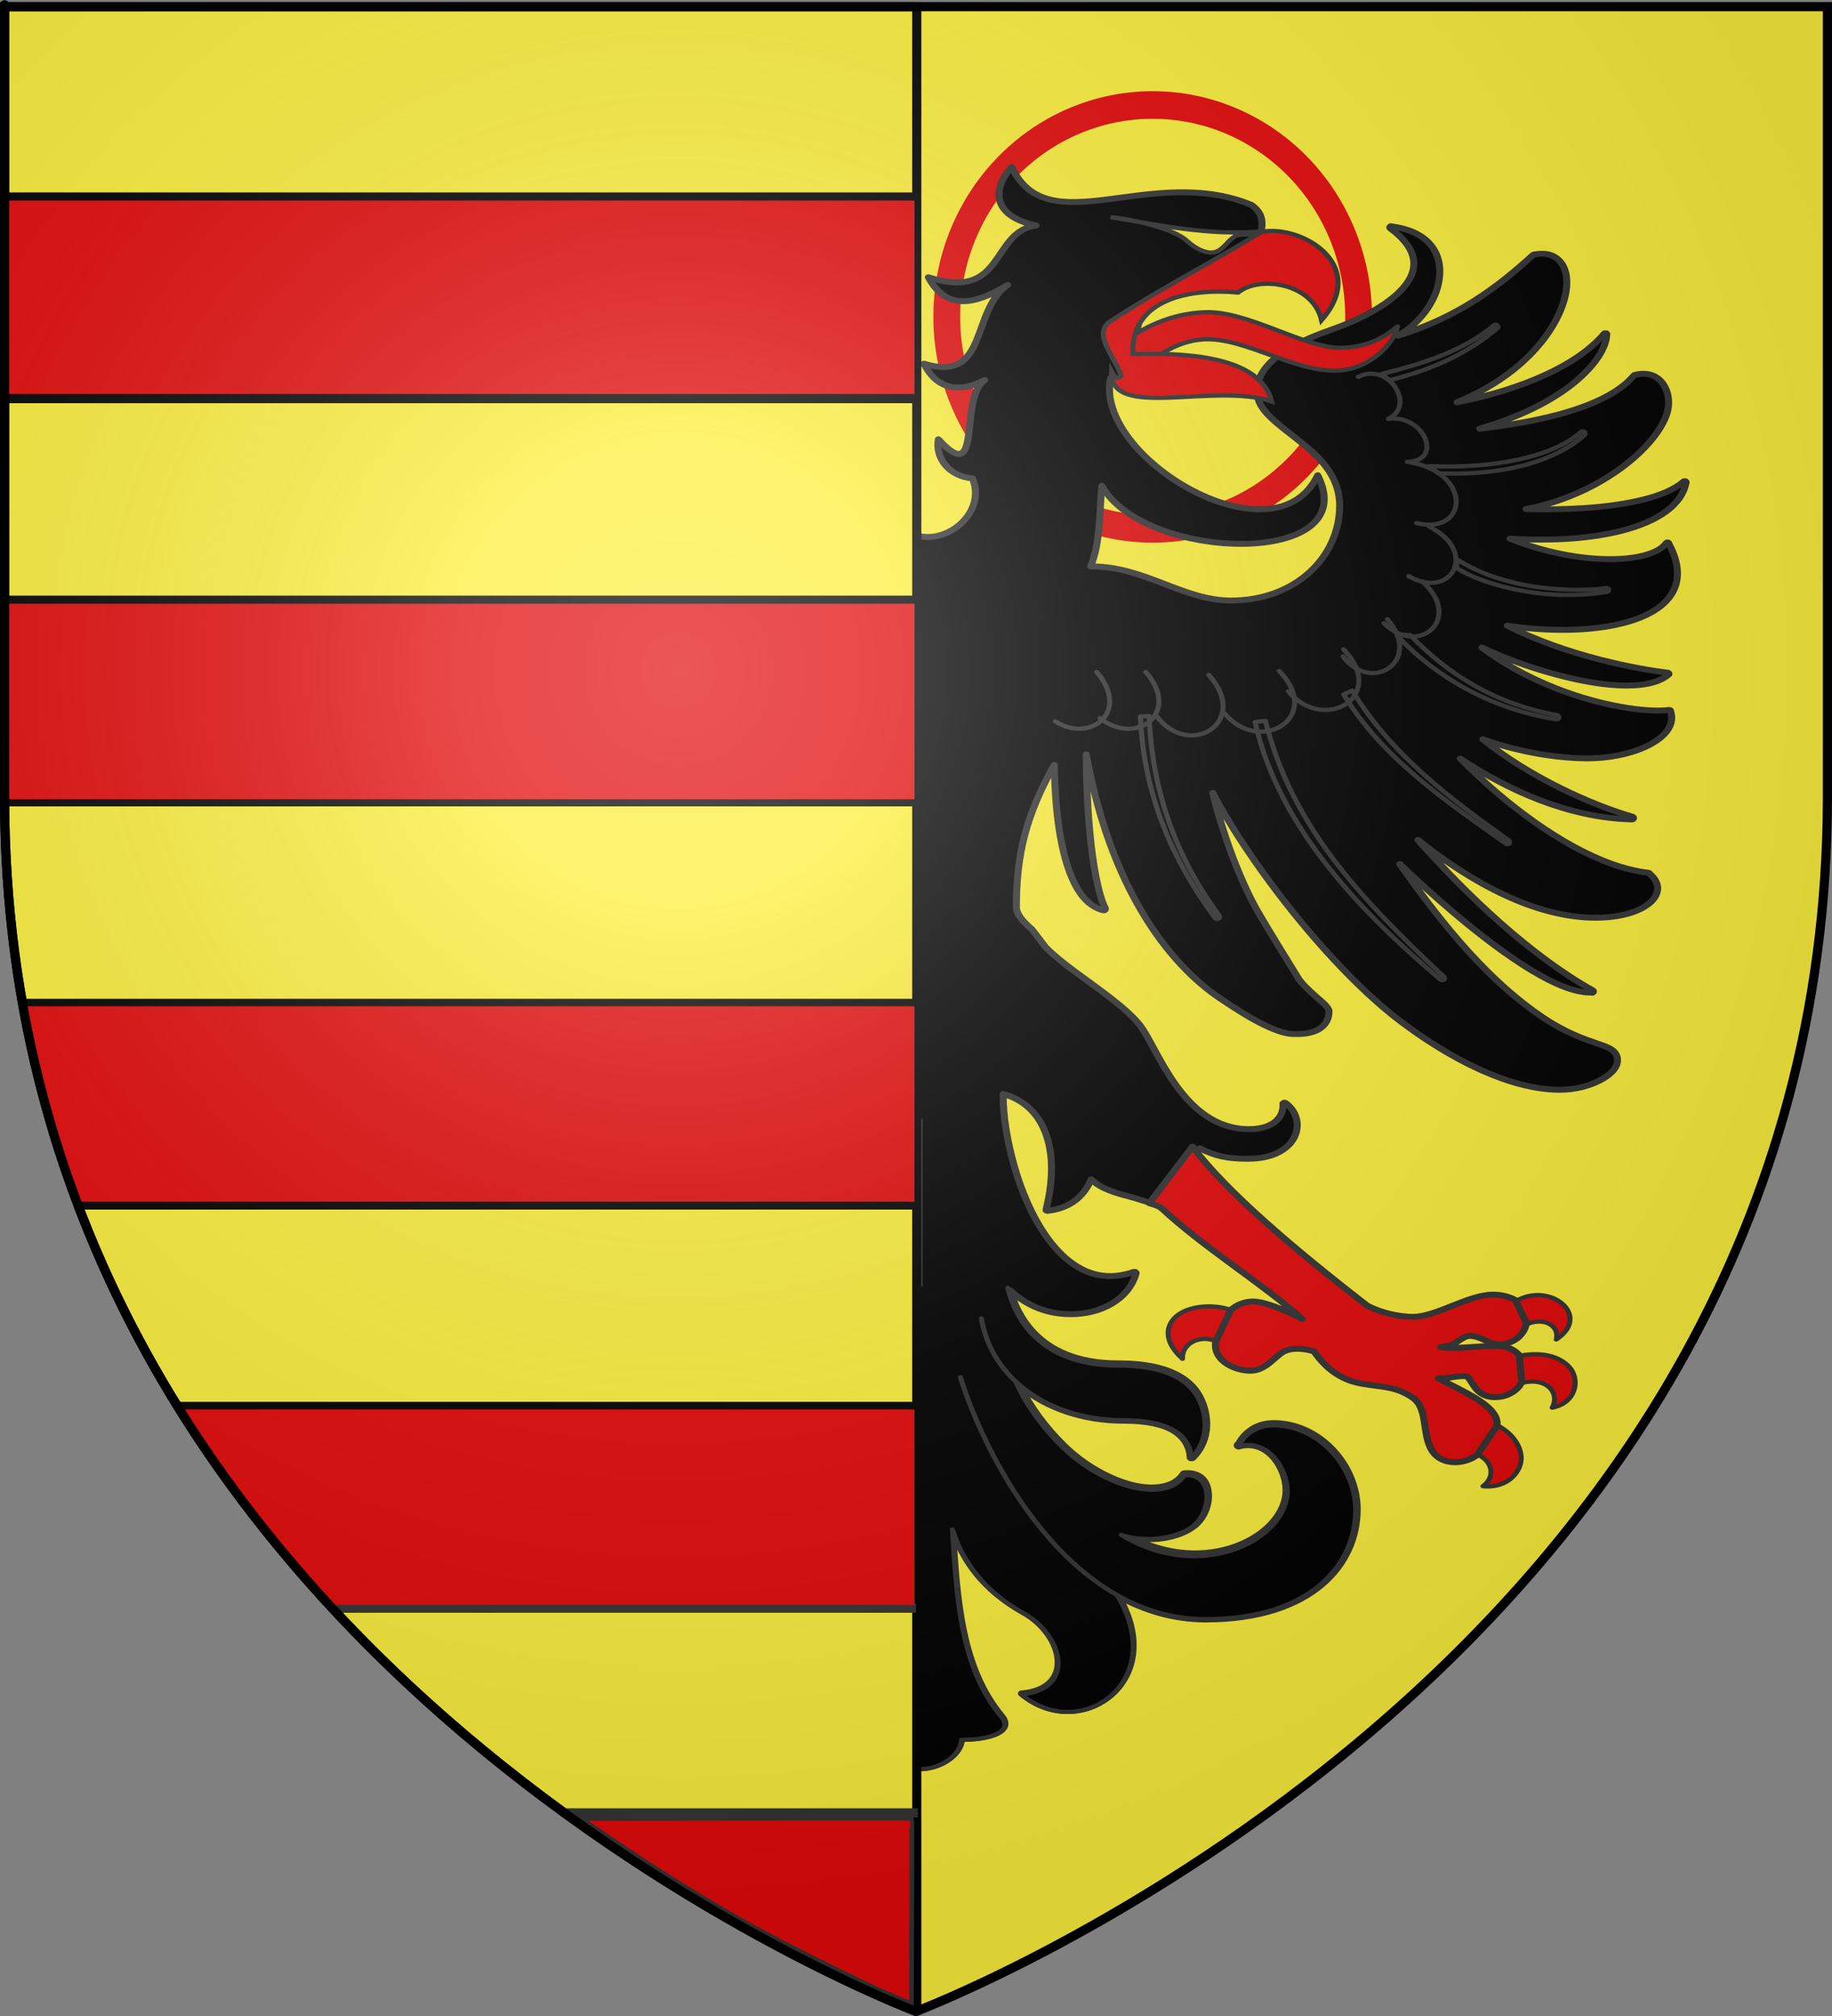 <?xml version="1.0" encoding="UTF-8" standalone="no"?>
<svg
   xmlns:dc="http://purl.org/dc/elements/1.1/"
   xmlns:cc="http://creativecommons.org/ns#"
   xmlns:rdf="http://www.w3.org/1999/02/22-rdf-syntax-ns#"
   xmlns:svg="http://www.w3.org/2000/svg"
   xmlns="http://www.w3.org/2000/svg"
   xmlns:xlink="http://www.w3.org/1999/xlink"
   xmlns:sodipodi="http://sodipodi.sourceforge.net/DTD/sodipodi-0.dtd"
   xmlns:inkscape="http://www.inkscape.org/namespaces/inkscape"
   height="660"
   width="600"
   version="1.0"
   id="svg2"
   sodipodi:version="0.32"
   inkscape:version="0.46"
   sodipodi:docname="Blason_ville_be_Kinrooi.svg"
   sodipodi:docbase="E:\DIVERS\Héraldique"
   inkscape:export-filename="/Users/olivier/Desktop/Blason Rouge/Blason_Vide_3D.png"
   inkscape:export-xdpi="144"
   inkscape:export-ydpi="144"
   inkscape:output_extension="org.inkscape.output.svg.inkscape">
  <rect width="100%" height="100%" fill="#808080" stroke="none"/>
  <sodipodi:namedview
     inkscape:window-height="850"
     inkscape:window-width="1440"
     inkscape:pageshadow="2"
     inkscape:pageopacity="0.0"
     guidetolerance="10.0"
     gridtolerance="10.0"
     objecttolerance="10.0"
     borderopacity="1.0"
     bordercolor="#666666"
     pagecolor="#ffffff"
     id="base"
     showgrid="false"
     height="660px"
     inkscape:zoom="0.75317585"
     inkscape:cx="249.72581"
     inkscape:cy="359.01838"
     inkscape:window-x="-8"
     inkscape:window-y="-8"
     inkscape:current-layer="layer3" />
  <desc
     id="desc4">Flag of Canton of Valais (Wallis)</desc>
  <defs
     id="defs6">
    <inkscape:perspective
       sodipodi:type="inkscape:persp3d"
       inkscape:vp_x="0 : 330 : 1"
       inkscape:vp_y="0 : 1000 : 0"
       inkscape:vp_z="600 : 330 : 1"
       inkscape:persp3d-origin="300 : 220 : 1"
       id="perspective2479" />
    <linearGradient
       id="linearGradient2893">
      <stop
         style="stop-color:white;stop-opacity:0.314;"
         offset="0"
         id="stop2895" />
      <stop
         id="stop2897"
         offset="0.19"
         style="stop-color:white;stop-opacity:0.251;" />
      <stop
         style="stop-color:#6b6b6b;stop-opacity:0.125;"
         offset="0.6"
         id="stop2901" />
      <stop
         style="stop-color:black;stop-opacity:0.125;"
         offset="1"
         id="stop2899" />
    </linearGradient>
    <linearGradient
       id="linearGradient2885">
      <stop
         id="stop2887"
         offset="0"
         style="stop-color:white;stop-opacity:1;" />
      <stop
         style="stop-color:white;stop-opacity:1;"
         offset="0.229"
         id="stop2891" />
      <stop
         id="stop2889"
         offset="1"
         style="stop-color:black;stop-opacity:1;" />
    </linearGradient>
    <linearGradient
       id="linearGradient2955">
      <stop
         id="stop2867"
         offset="0"
         style="stop-color:#fd0000;stop-opacity:1;" />
      <stop
         style="stop-color:#e77275;stop-opacity:0.659;"
         offset="0.5"
         id="stop2873" />
      <stop
         style="stop-color:black;stop-opacity:0.323;"
         offset="1"
         id="stop2959" />
    </linearGradient>
    <radialGradient
       inkscape:collect="always"
       xlink:href="#linearGradient2955"
       id="radialGradient2961"
       cx="225.524"
       cy="218.901"
       fx="225.524"
       fy="218.901"
       r="300"
       gradientTransform="matrix(-4.167939e-4,2.183,-1.884,-3.599562e-4,615.597,-289.121)"
       gradientUnits="userSpaceOnUse" />
    <polygon
       id="star"
       transform="scale(53,53)"
       points="0,-1 0.588,0.809 -0.951,-0.309 0.951,-0.309 -0.588,0.809 0,-1 " />
    <clipPath
       id="clip">
      <path
         d="M 0,-200 L 0,600 L 300,600 L 300,-200 L 0,-200 z "
         id="path10" />
    </clipPath>
    <radialGradient
       inkscape:collect="always"
       xlink:href="#linearGradient2955"
       id="radialGradient1911"
       gradientUnits="userSpaceOnUse"
       gradientTransform="matrix(-4.167939e-4,2.183,-1.884,-3.599562e-4,615.597,-289.121)"
       cx="225.524"
       cy="218.901"
       fx="225.524"
       fy="218.901"
       r="300" />
    <radialGradient
       inkscape:collect="always"
       xlink:href="#linearGradient2955"
       id="radialGradient2865"
       gradientUnits="userSpaceOnUse"
       gradientTransform="matrix(0,1.749,-1.593,-1.049767e-7,551.788,-191.29)"
       cx="225.524"
       cy="218.901"
       fx="225.524"
       fy="218.901"
       r="300" />
    <radialGradient
       inkscape:collect="always"
       xlink:href="#linearGradient2955"
       id="radialGradient2871"
       gradientUnits="userSpaceOnUse"
       gradientTransform="matrix(0,1.386,-1.323,-5.741131e-8,-158.082,-109.541)"
       cx="225.524"
       cy="218.901"
       fx="225.524"
       fy="218.901"
       r="300" />
    <radialGradient
       inkscape:collect="always"
       xlink:href="#linearGradient2893"
       id="radialGradient3163"
       gradientUnits="userSpaceOnUse"
       gradientTransform="matrix(1.353,0,0,1.349,-77.629,-85.747)"
       cx="221.445"
       cy="226.331"
       fx="221.445"
       fy="226.331"
       r="300" />
  </defs>
  <g
     inkscape:groupmode="layer"
     id="layer3"
     inkscape:label="Fond écu"
     style="display:inline">
    <path
       id="path2855"
       style="fill:#fcef3c;fill-opacity:1;fill-rule:evenodd;stroke:none;stroke-width:1px;stroke-linecap:butt;stroke-linejoin:miter;stroke-opacity:1;display:inline"
       d="M 300,658.5 C 300,658.5 598.5,546.18 598.5,260.728 C 598.5,-24.723 598.5,2.176 598.5,2.176 L 1.5,2.176 L 1.5,260.728 C 1.5,546.18 300,658.5 300,658.5 z"
       sodipodi:nodetypes="cccccc" />
    <g
       transform="matrix(3.283,0,0,2.769,47.022,53.723)"
       style="display:inline"
       id="g3646">
      <path
         sodipodi:type="arc"
         style="opacity:1;fill:none;fill-opacity:1;stroke:#e20909;stroke-width:7;stroke-linecap:square;stroke-linejoin:round;stroke-miterlimit:4;stroke-dasharray:none;stroke-opacity:1"
         id="path4526"
         sodipodi:cx="-182.56029"
         sodipodi:cy="186.67096"
         sodipodi:rx="53.772305"
         sodipodi:ry="53.772305"
         d="M -128.788,186.671 A 53.772,53.772 0 1 1 -236.333,186.671 A 53.772,53.772 0 1 1 -128.788,186.671 z"
         transform="matrix(0.382,0,0,0.466,170.406,-68.919)" />
      <g
         style="fill:#2b5df2;stroke:#333333;stroke-opacity:1"
         transform="translate(1.07,-8.65)"
         id="g12835">
        <g
           style="fill:#2b5df2;stroke:#333333;stroke-opacity:1"
           id="g12736"
           transform="translate(-2.204,0)">
          <g
             style="fill:#2b5df2;stroke:#333333;stroke-opacity:1"
             id="g12726">
            <g
               style="fill:#2b5df2;stroke:#333333;stroke-opacity:1"
               id="g12720"
               transform="translate(-1.1754014e-2,0)">
              <path
                 sodipodi:nodetypes="cccccccccssssssssssssssssssssssssccssssscssssssssssssscssssssssscsssssssssssssscssssssssscsscsssssssssssscssssssssssccsssssssssssscscssssscssssssssssssscsssssssscsssssscsscssssssssssssscsccsssssssssssssssssssccscssssssssssscsssssssssssssssscsssssssssssssscsssssssssssscsscssssssssssssssssccscscscscsccssssssssssssssscsscssssssssssscsssssssssssscsssscsssssssssssssssscssssssssssscsccssssssssssssssssssccscssssssssssssscsscsssssscsssssssscssssssssssssscssssscscssssssssssssccsssssssssscsssssssssssscsscssssssssscsssssssssssssscssssssssscssssssssssssscsssssccssssssssssssssssssssssssccccccccccccccccccscccccccccc"
                 id="path2392"
                 transform="translate(2.216,0)"
                 d="M 66.594,9 C 62.928,18.12 52.72,8.581 42.688,13.469 C 40.593,15.207 42.214,17.489 42.25,19.688 C 45.757,21.78 49.976,23.408 53.5,25.469 L 55.438,34.688 L 56.719,33.938 C 58.487,43.218 40.356,56.105 36.031,45.438 C 31.363,56.396 53.389,55.687 57.594,46.688 C 57.854,49.469 57.684,53.284 58.719,56.219 C 58.667,56.217 58.614,56.219 58.562,56.219 C 55.887,56.219 53.612,57.246 51.406,58.25 C 49.201,59.254 47.069,60.25 44.688,60.25 C 38.272,60.25 33.844,55.123 33.844,49.031 C 33.844,45.488 35.882,43.241 37.938,41.312 C 38.965,40.348 39.996,39.448 40.781,38.531 C 41.566,37.614 42.094,36.654 42.094,35.531 C 42.094,33.815 41.228,32.402 39.875,31.219 C 38.522,30.036 36.692,29.07 34.719,28.25 C 32,27.12 29.025,25.365 27.5,23.281 C 26.737,22.239 26.326,21.14 26.469,19.969 C 26.611,18.798 27.305,17.54 28.781,16.25 C 28.793,16.241 28.804,16.231 28.812,16.219 C 28.828,16.201 28.838,16.179 28.844,16.156 C 28.845,16.146 28.845,16.135 28.844,16.125 C 28.838,16.102 28.828,16.081 28.812,16.062 C 28.804,16.051 28.793,16.04 28.781,16.031 C 28.772,16.019 28.762,16.009 28.75,16 C 28.74,15.999 28.729,15.999 28.719,16 C 28.708,15.999 28.698,15.999 28.688,16 C 28.677,15.999 28.667,15.999 28.656,16 C 28.63,16.004 28.62,16.027 28.594,16.031 C 26.66,16.334 25.334,17.234 24.594,18.469 C 23.843,19.72 23.699,21.263 24,22.844 C 24.437,25.141 25.873,27.461 28,28.938 C 21.936,26.692 18.069,23.182 14.531,19.375 C 14.513,19.36 14.492,19.349 14.469,19.344 C 14.458,19.343 14.448,19.343 14.438,19.344 C 13.635,19.157 12.966,19.243 12.438,19.594 C 11.909,19.945 11.534,20.544 11.344,21.281 C 10.963,22.756 11.265,24.858 12.281,27.125 C 13.803,30.519 16.958,34.297 22.125,36.812 C 15.796,35.33 10.148,32.486 7.469,28.719 C 7.46,28.707 7.449,28.696 7.438,28.688 C 7.429,28.676 7.418,28.665 7.406,28.656 C 7.396,28.655 7.385,28.655 7.375,28.656 C 7.365,28.655 7.354,28.655 7.344,28.656 C 7.333,28.655 7.323,28.655 7.312,28.656 C 7.302,28.655 7.292,28.655 7.281,28.656 C 7.271,28.655 7.26,28.655 7.25,28.656 C 7.235,28.674 7.224,28.696 7.219,28.719 C 7.207,28.728 7.196,28.738 7.188,28.75 C 7.186,28.76 7.186,28.771 7.188,28.781 C 7.187,28.804 7.219,28.851 7.219,28.875 C 7.222,30.114 8.152,32.336 10.656,34.688 C 12.641,36.552 15.627,38.461 19.875,39.938 C 17.479,39.602 15.144,39.16 13.031,38.562 C 9.227,37.486 6.107,35.902 4.5,33.656 C 4.491,33.644 4.481,33.634 4.469,33.625 C 4.458,33.624 4.448,33.624 4.438,33.625 C 4.439,33.615 4.439,33.604 4.438,33.594 C 3.751,33.368 3.155,33.403 2.656,33.625 C 2.158,33.847 1.767,34.275 1.5,34.781 C 0.966,35.794 0.879,37.187 1.281,38.438 C 2.138,41.099 4.803,44.299 8.562,46.656 C 10.533,47.892 12.792,48.879 15.25,49.438 C 13.39,49.5 11.341,49.475 9.344,49.312 C 5.241,48.979 1.324,48.041 -0.469,46.188 C -0.478,46.176 -0.488,46.165 -0.5,46.156 C -0.51,46.155 -0.521,46.155 -0.531,46.156 C -0.542,46.155 -0.552,46.155 -0.562,46.156 C -0.573,46.155 -0.583,46.155 -0.594,46.156 C -0.604,46.155 -0.615,46.155 -0.625,46.156 C -0.635,46.155 -0.646,46.155 -0.656,46.156 C -0.668,46.165 -0.679,46.176 -0.688,46.188 C -0.703,46.206 -0.713,46.227 -0.719,46.25 C -0.72,46.26 -0.72,46.271 -0.719,46.281 C -0.72,46.292 -0.72,46.302 -0.719,46.312 C -0.714,46.345 -0.693,46.373 -0.688,46.406 C -0.268,48.917 2.042,50.911 5.812,52.031 C 8.69,52.887 12.418,53.249 16.844,52.938 C 14.298,54.146 11.688,54.884 9.344,55.188 C 7.353,55.445 5.568,55.403 4.156,55.094 C 2.745,54.785 1.719,54.222 1.281,53.469 C 1.272,53.457 1.262,53.446 1.25,53.438 C 1.241,53.426 1.231,53.415 1.219,53.406 C 1.201,53.391 1.179,53.38 1.156,53.375 C 1.133,53.38 1.112,53.391 1.094,53.406 C 1.083,53.405 1.073,53.405 1.062,53.406 C 1.051,53.415 1.04,53.426 1.031,53.438 C 1.03,53.448 1.03,53.458 1.031,53.469 C -0.232,56.206 -0.076,58.406 1.062,60.031 C 2.201,61.656 4.286,62.696 6.844,63.25 C 9.856,63.902 13.537,63.858 17.125,63.219 C 11.132,66.851 3.955,68.382 1.125,68.781 C 1.115,68.78 1.104,68.78 1.094,68.781 C 1.082,68.79 1.071,68.801 1.062,68.812 C 1.051,68.821 1.04,68.832 1.031,68.844 C 1.019,68.853 1.009,68.863 1,68.875 C 0.999,68.885 0.999,68.896 1,68.906 C 0.999,68.917 0.999,68.927 1,68.938 C 0.999,68.948 0.999,68.958 1,68.969 C 1.009,68.981 1.019,68.991 1.031,69 C 1.04,69.012 1.051,69.022 1.062,69.031 C 2.099,70.06 3.867,70.4 6,70.281 C 8.133,70.162 10.615,69.564 13.094,68.719 C 15.394,67.934 17.683,66.911 19.656,65.812 C 16.956,68.202 14.003,69.915 11.219,71.094 C 6.8,72.965 2.784,73.476 1,73.188 C 0.99,73.186 0.979,73.186 0.969,73.188 C 0.958,73.186 0.948,73.186 0.938,73.188 C 0.914,73.193 0.893,73.204 0.875,73.219 C 0.863,73.228 0.853,73.238 0.844,73.25 C 0.843,73.26 0.843,73.271 0.844,73.281 C 0.608,74.063 0.715,74.813 1.094,75.5 C 1.473,76.187 2.118,76.803 2.938,77.312 C 4.576,78.331 6.951,78.961 9.469,78.906 C 12.635,78.837 16.24,78.043 19.562,76.656 C 14.863,81.159 8.708,84.414 4.625,85.812 C 4.613,85.821 4.603,85.832 4.594,85.844 C 4.582,85.853 4.571,85.863 4.562,85.875 C 4.561,85.885 4.561,85.896 4.562,85.906 C 4.551,85.915 4.54,85.926 4.531,85.938 C 4.53,85.948 4.53,85.958 4.531,85.969 C 4.53,85.979 4.53,85.99 4.531,86 C 4.537,86.023 4.547,86.044 4.562,86.062 C 4.571,86.074 4.582,86.085 4.594,86.094 C 4.604,86.095 4.615,86.095 4.625,86.094 C 4.634,86.106 4.644,86.116 4.656,86.125 C 4.667,86.126 4.677,86.126 4.688,86.125 C 4.698,86.125 4.708,86.125 4.719,86.125 C 11.002,85.95 17.068,82.661 21.812,78.938 C 20.651,80.309 19.424,81.691 18.125,83 C 13.361,87.798 7.834,91.794 3.031,92.438 C 3.008,92.443 2.987,92.454 2.969,92.469 C 2.968,92.479 2.968,92.49 2.969,92.5 C 2.405,93.051 2.121,93.668 2.125,94.281 C 2.129,94.894 2.403,95.486 2.906,96 C 3.913,97.028 5.809,97.75 8.312,97.75 C 14.328,97.75 20.669,93.615 26.031,88.562 C 21.178,95.047 14.887,102.163 8.594,106.344 C 8.582,106.353 8.571,106.363 8.562,106.375 C 8.547,106.393 8.537,106.415 8.531,106.438 C 8.53,106.448 8.53,106.458 8.531,106.469 C 8.53,106.479 8.53,106.49 8.531,106.5 C 8.54,106.512 8.551,106.522 8.562,106.531 C 8.561,106.542 8.561,106.552 8.562,106.562 C 8.571,106.574 8.582,106.585 8.594,106.594 C 8.612,106.609 8.633,106.62 8.656,106.625 C 8.667,106.626 8.677,106.626 8.688,106.625 C 8.715,106.626 8.753,106.593 8.781,106.594 C 10.357,106.622 12.397,105.629 14.75,103.938 C 17.145,102.216 19.851,99.794 22.594,97.031 C 24.35,95.262 26.116,93.358 27.844,91.406 C 23.238,99.191 18.777,105.378 13.625,109.5 C 11.35,111.32 9.508,112.067 8.219,112.594 C 7.574,112.857 7.085,113.049 6.719,113.344 C 6.352,113.639 6.125,114.049 6.125,114.594 C 6.125,115.503 6.846,116.351 7.906,117 C 8.967,117.649 10.381,118.094 11.875,118.094 C 16.768,118.094 22.744,114.546 27.938,109.844 C 32.027,106.141 36.728,100.051 40.656,93.781 C 42.965,90.097 45.009,86.364 46.5,83 C 45.413,88.318 43.589,93.752 42.062,96.906 C 41.038,99.023 38.919,103.072 38,104.844 C 37.641,105.535 36.895,106.346 36.219,107.062 C 35.88,107.421 35.549,107.734 35.312,108.031 C 35.076,108.328 34.906,108.585 34.906,108.844 C 34.906,109.541 35.126,110.244 35.688,110.75 C 36.249,111.256 37.136,111.56 38.438,111.5 C 39.188,111.5 40.178,111.114 41.406,110.406 C 42.634,109.699 44.08,108.644 45.781,107.281 C 50.916,103.171 56.697,94.265 59.125,78.438 C 59.124,81.231 59.012,84.447 58.781,87.438 C 58.479,91.361 57.954,94.919 57.219,96.656 C 57.218,96.667 57.218,96.677 57.219,96.688 C 57.218,96.698 57.218,96.708 57.219,96.719 C 57.218,96.729 57.218,96.74 57.219,96.75 C 57.224,96.773 57.235,96.794 57.25,96.812 C 57.259,96.824 57.269,96.835 57.281,96.844 C 57.292,96.845 57.302,96.845 57.312,96.844 C 57.321,96.856 57.332,96.866 57.344,96.875 C 57.354,96.876 57.365,96.876 57.375,96.875 C 57.385,96.876 57.396,96.876 57.406,96.875 C 58.674,96.527 59.618,95.307 60.312,93.656 C 61.007,92.006 61.471,89.886 61.781,87.625 C 61.84,87.2 61.859,86.775 61.906,86.344 C 63.378,90.156 64.719,93.787 64.719,96.75 C 64.719,97.522 64.257,98.387 63.5,99.312 L 63.781,100.438 C 63.613,100.7 63.412,100.945 63.188,101.219 C 62.43,102.144 61.391,103.12 60.25,104.125 C 57.969,106.135 55.297,108.256 53.844,110.344 C 53.387,111 52.905,112.088 52.312,113.375 C 51.72,114.662 51.035,116.139 50.188,117.531 C 48.492,120.316 46.202,122.75 42.875,122.75 C 41.749,122.75 40.882,122.436 40.312,121.906 C 39.743,121.377 39.451,120.628 39.5,119.781 C 39.501,119.771 39.501,119.76 39.5,119.75 C 39.501,119.74 39.501,119.729 39.5,119.719 C 39.491,119.707 39.481,119.696 39.469,119.688 C 39.46,119.676 39.449,119.665 39.438,119.656 C 39.419,119.641 39.398,119.63 39.375,119.625 C 39.365,119.624 39.354,119.624 39.344,119.625 C 39.333,119.624 39.323,119.624 39.312,119.625 C 39.301,119.634 39.29,119.644 39.281,119.656 C 39.271,119.655 39.26,119.655 39.25,119.656 C 38.126,120.61 37.776,122.247 38.344,123.656 C 38.911,125.065 40.42,126.25 43,126.25 C 45.09,126.25 46.114,125.958 47.657,125.046 L 51.97,131.734 C 52.559,131.538 54.065,130.942 54.812,130.719 C 56.233,130.295 57.723,129.744 58.625,128.688 C 58.795,129.125 58.985,129.547 59.219,129.938 C 59.975,131.2 61.133,132.15 62.969,132.406 C 62.979,132.407 62.99,132.407 63,132.406 C 63.01,132.407 63.021,132.407 63.031,132.406 C 63.054,132.401 63.076,132.39 63.094,132.375 C 63.106,132.366 63.116,132.356 63.125,132.344 C 63.126,132.333 63.126,132.323 63.125,132.312 C 63.126,132.302 63.126,132.292 63.125,132.281 C 63.126,132.271 63.126,132.26 63.125,132.25 C 63.126,132.24 63.126,132.229 63.125,132.219 C 62.283,128.214 62.479,124.996 63.375,122.656 C 64.062,120.863 66.277,118.552 68.094,117.406 C 68.236,118.72 68.169,120.58 67.875,122.75 C 67.503,125.498 66.798,128.651 65.719,131.5 C 64.64,134.349 63.206,136.897 61.438,138.469 C 59.669,140.041 57.564,140.637 55.094,139.625 C 55.083,139.624 55.073,139.624 55.062,139.625 C 55.052,139.624 55.042,139.624 55.031,139.625 C 55.021,139.624 55.01,139.624 55,139.625 C 54.988,139.634 54.978,139.644 54.969,139.656 C 54.958,139.655 54.948,139.655 54.938,139.656 C 54.936,139.667 54.936,139.677 54.938,139.688 C 54.926,139.696 54.915,139.707 54.906,139.719 C 54.905,139.729 54.905,139.74 54.906,139.75 C 54.905,139.76 54.905,139.771 54.906,139.781 C 54.905,139.792 54.905,139.802 54.906,139.812 C 55.685,142.997 58.531,144.625 61.406,144.625 C 63.798,144.625 65.758,143.611 67.281,142 C 67.331,141.947 67.388,141.898 67.438,141.844 C 67.093,143.354 66.412,145.173 65.156,146.75 C 63.521,148.804 60.906,150.438 56.719,150.438 C 53.77,150.437 50.924,151.053 49.25,153.188 C 48.538,154.095 47.984,155.521 47.875,157.062 C 47.766,158.604 48.111,160.293 49.25,161.625 C 49.268,161.64 49.289,161.651 49.312,161.656 C 49.323,161.657 49.333,161.657 49.344,161.656 C 49.354,161.657 49.365,161.657 49.375,161.656 C 49.385,161.657 49.396,161.657 49.406,161.656 C 49.429,161.651 49.451,161.64 49.469,161.625 C 49.484,161.607 49.495,161.585 49.5,161.562 C 49.501,161.552 49.501,161.542 49.5,161.531 C 49.576,160.251 50.098,159.166 51.156,158.406 C 52.214,157.646 53.831,157.219 56.156,157.219 C 60.179,157.219 63.837,155.725 66.469,153.125 C 65.504,155.474 63.948,158.011 62.094,160.156 C 60.1,162.462 57.566,164.14 55.312,164.812 C 54.186,165.149 53.133,165.204 52.25,165 C 51.367,164.796 50.659,164.326 50.188,163.5 C 50.179,163.488 50.168,163.478 50.156,163.469 C 50.147,163.457 50.137,163.446 50.125,163.438 C 50.115,163.436 50.104,163.436 50.094,163.438 C 50.083,163.436 50.073,163.436 50.062,163.438 C 49.302,163.346 48.71,163.581 48.312,164.031 C 47.915,164.482 47.701,165.116 47.656,165.812 C 47.566,167.206 48.102,168.845 49.188,169.781 C 50.109,170.576 51.429,171.038 52.75,171.188 C 53.789,171.305 54.735,171.07 55.625,170.812 C 47.991,175.832 39.938,170.929 39.938,165.406 C 39.938,164.149 40.4,162.613 41.219,161.531 C 42.037,160.449 43.17,159.814 44.594,160.25 C 44.603,160.262 44.613,160.272 44.625,160.281 C 44.635,160.282 44.646,160.282 44.656,160.281 C 44.668,160.272 44.679,160.262 44.688,160.25 C 44.698,160.251 44.708,160.251 44.719,160.25 C 44.731,160.241 44.741,160.231 44.75,160.219 C 44.762,160.21 44.772,160.199 44.781,160.188 C 44.782,160.177 44.782,160.167 44.781,160.156 C 44.782,160.146 44.782,160.135 44.781,160.125 C 44.782,160.115 44.782,160.104 44.781,160.094 C 44.782,160.083 44.782,160.073 44.781,160.062 C 44.764,160.021 44.706,160.009 44.688,159.969 C 44.069,158.605 42.889,157.5 41.188,157.5 C 38.873,157.5 36.759,158.763 35.25,160.656 C 33.741,162.55 32.812,165.097 32.812,167.688 C 32.813,170.882 33.926,174.13 36.375,176.594 C 38.824,179.058 42.626,180.719 47.938,180.719 C 51.15,180.719 54.044,179.65 56.656,177.938 C 51.61,188.116 60.517,195.264 66.312,189.469 C 60.82,188.913 62.118,182.504 66.094,179.875 C 70.028,177.273 72.157,173.814 73.188,169.969 C 72.753,178.443 72.326,186.386 68.281,192.156 C 67.069,193.886 69.388,194.844 72.281,194.844 C 72.339,196.673 74.397,198.312 76.406,198.312 C 78.416,198.312 80.474,196.673 80.531,194.844 C 83.425,194.844 85.743,193.886 84.531,192.156 C 80.487,186.386 80.06,178.443 79.625,169.969 C 80.655,173.814 82.784,177.273 86.719,179.875 C 90.695,182.504 91.993,188.913 86.5,189.469 C 92.295,195.264 101.203,188.116 96.156,177.938 C 98.771,179.654 101.689,180.719 104.906,180.719 C 110.218,180.719 114.02,179.058 116.469,176.594 C 118.917,174.13 120,170.882 120,167.688 C 120,165.097 119.072,162.55 117.562,160.656 C 116.053,158.763 113.971,157.5 111.656,157.5 C 109.955,157.5 108.775,158.605 108.156,159.969 C 108.138,160.01 108.08,160.021 108.062,160.062 C 108.051,160.071 108.04,160.082 108.031,160.094 C 108.03,160.104 108.03,160.115 108.031,160.125 C 108.03,160.135 108.03,160.146 108.031,160.156 C 108.04,160.168 108.051,160.179 108.062,160.188 C 108.061,160.198 108.061,160.208 108.062,160.219 C 108.071,160.231 108.082,160.241 108.094,160.25 C 108.104,160.251 108.115,160.251 108.125,160.25 C 108.143,160.265 108.165,160.276 108.188,160.281 C 108.199,160.272 108.21,160.262 108.219,160.25 C 109.643,159.814 110.807,160.449 111.625,161.531 C 112.443,162.613 112.906,164.149 112.906,165.406 C 112.906,170.93 104.823,175.838 97.188,170.812 C 98.083,171.077 99.044,171.307 100.094,171.188 C 101.414,171.037 102.704,170.576 103.625,169.781 C 104.711,168.845 105.246,167.206 105.156,165.812 C 105.111,165.116 104.929,164.482 104.531,164.031 C 104.133,163.581 103.51,163.346 102.75,163.438 C 102.74,163.436 102.729,163.436 102.719,163.438 C 102.707,163.446 102.696,163.457 102.688,163.469 C 102.676,163.478 102.665,163.488 102.656,163.5 C 102.185,164.326 101.477,164.796 100.594,165 C 99.711,165.204 98.658,165.149 97.531,164.812 C 95.278,164.14 92.744,162.462 90.75,160.156 C 88.895,158.011 87.34,155.474 86.375,153.125 C 89.006,155.725 92.664,157.219 96.688,157.219 C 99.013,157.219 100.629,157.646 101.688,158.406 C 102.746,159.166 103.268,160.251 103.344,161.531 C 103.343,161.542 103.343,161.552 103.344,161.562 C 103.343,161.573 103.343,161.583 103.344,161.594 C 103.353,161.606 103.363,161.616 103.375,161.625 C 103.384,161.637 103.394,161.647 103.406,161.656 C 103.417,161.657 103.427,161.657 103.438,161.656 C 103.448,161.657 103.458,161.657 103.469,161.656 C 103.479,161.657 103.49,161.657 103.5,161.656 C 103.51,161.657 103.521,161.657 103.531,161.656 C 103.543,161.647 103.554,161.637 103.562,161.625 C 103.573,161.626 103.583,161.626 103.594,161.625 C 104.733,160.293 105.078,158.604 104.969,157.062 C 104.86,155.521 104.306,154.095 103.594,153.188 C 101.919,151.053 99.074,150.438 96.125,150.438 C 91.937,150.437 89.323,148.804 87.688,146.75 C 86.432,145.173 85.75,143.354 85.406,141.844 C 85.455,141.898 85.513,141.947 85.562,142 C 87.086,143.61 89.046,144.625 91.438,144.625 C 94.313,144.625 97.159,142.997 97.938,139.812 C 97.939,139.802 97.939,139.792 97.938,139.781 C 97.939,139.771 97.939,139.76 97.938,139.75 C 97.939,139.74 97.939,139.729 97.938,139.719 C 97.929,139.707 97.918,139.696 97.906,139.688 C 97.897,139.676 97.887,139.665 97.875,139.656 C 97.866,139.644 97.856,139.634 97.844,139.625 C 97.833,139.624 97.823,139.624 97.812,139.625 C 97.802,139.624 97.792,139.624 97.781,139.625 C 97.771,139.624 97.76,139.624 97.75,139.625 C 97.74,139.624 97.729,139.624 97.719,139.625 C 95.248,140.637 93.175,140.041 91.406,138.469 C 89.637,136.897 88.204,134.349 87.125,131.5 C 86.046,128.651 85.341,125.498 84.969,122.75 C 84.754,121.166 84.667,119.764 84.688,118.594 C 86.441,119.145 87.89,120.493 88.719,122.656 C 89.614,124.996 89.811,128.214 88.969,132.219 C 88.968,132.229 88.968,132.24 88.969,132.25 C 88.968,132.26 88.968,132.271 88.969,132.281 C 88.968,132.292 88.968,132.302 88.969,132.312 C 88.968,132.323 88.968,132.333 88.969,132.344 C 88.978,132.356 88.988,132.366 89,132.375 C 89.018,132.39 89.04,132.401 89.062,132.406 C 89.073,132.407 89.083,132.407 89.094,132.406 C 89.104,132.407 89.115,132.407 89.125,132.406 C 90.96,132.15 92.119,131.2 92.875,129.938 C 93.109,129.547 93.299,129.125 93.469,128.688 C 94.37,129.744 95.861,130.295 97.281,130.719 C 98.029,130.942 99.401,131.507 99.991,131.703 L 104.303,125.016 C 105.846,125.927 107.003,126.25 109.094,126.25 C 111.674,126.25 113.182,125.065 113.75,123.656 C 114.318,122.247 113.967,120.61 112.844,119.656 C 112.833,119.655 112.823,119.655 112.812,119.656 C 112.804,119.644 112.793,119.634 112.781,119.625 C 112.771,119.624 112.76,119.624 112.75,119.625 C 112.74,119.624 112.729,119.624 112.719,119.625 C 112.696,119.63 112.674,119.641 112.656,119.656 C 112.644,119.665 112.634,119.676 112.625,119.688 C 112.613,119.696 112.603,119.707 112.594,119.719 C 112.593,119.729 112.593,119.74 112.594,119.75 C 112.593,119.76 112.593,119.771 112.594,119.781 C 112.643,120.628 112.351,121.377 111.781,121.906 C 111.212,122.436 110.345,122.75 109.219,122.75 C 105.892,122.75 103.602,120.316 101.906,117.531 C 101.059,116.139 100.373,114.662 99.781,113.375 C 99.189,112.088 98.707,111 98.25,110.344 C 96.796,108.256 94.125,106.135 91.844,104.125 C 90.703,103.12 89.664,102.144 88.906,101.219 L 87.531,99.094 C 86.575,98.143 86,97.256 86,96.5 C 86,90.159 86.996,85.591 89.781,79.688 C 89.827,82.17 89.945,84.95 90.312,87.625 C 90.623,89.886 91.087,92.006 91.781,93.656 C 92.476,95.307 93.42,96.527 94.688,96.875 C 94.698,96.876 94.708,96.876 94.719,96.875 C 94.729,96.876 94.74,96.876 94.75,96.875 C 94.762,96.866 94.772,96.856 94.781,96.844 C 94.792,96.845 94.802,96.845 94.812,96.844 C 94.824,96.835 94.835,96.824 94.844,96.812 C 94.859,96.794 94.87,96.773 94.875,96.75 C 94.876,96.74 94.876,96.729 94.875,96.719 C 94.876,96.708 94.876,96.698 94.875,96.688 C 94.876,96.677 94.876,96.667 94.875,96.656 C 94.14,94.919 93.615,91.361 93.312,87.438 C 93.082,84.447 92.97,81.231 92.969,78.438 C 95.397,94.265 101.178,103.171 106.312,107.281 C 108.014,108.644 109.459,109.699 110.688,110.406 C 111.916,111.114 112.906,111.5 113.656,111.5 C 114.957,111.56 115.845,111.256 116.406,110.75 C 116.968,110.244 117.188,109.541 117.188,108.844 C 117.188,108.585 117.018,108.328 116.781,108.031 C 116.545,107.734 116.213,107.421 115.875,107.062 C 115.198,106.346 114.452,105.535 114.094,104.844 C 113.175,103.072 111.056,99.023 110.031,96.906 C 108.504,93.752 106.681,88.318 105.594,83 C 107.085,86.364 109.129,90.097 111.438,93.781 C 115.365,100.051 120.067,106.141 124.156,109.844 C 129.35,114.546 135.326,118.094 140.219,118.094 C 141.712,118.094 143.127,117.649 144.188,117 C 145.248,116.351 145.969,115.503 145.969,114.594 C 145.969,114.049 145.741,113.639 145.375,113.344 C 145.009,113.049 144.52,112.857 143.875,112.594 C 142.585,112.067 140.744,111.32 138.469,109.5 C 133.317,105.378 128.856,99.191 124.25,91.406 C 125.977,93.358 127.743,95.262 129.5,97.031 C 132.243,99.794 134.949,102.216 137.344,103.938 C 139.697,105.629 141.736,106.622 143.312,106.594 C 143.341,106.593 143.378,106.626 143.406,106.625 C 143.417,106.626 143.427,106.626 143.438,106.625 C 143.46,106.62 143.482,106.609 143.5,106.594 C 143.512,106.585 143.522,106.574 143.531,106.562 C 143.532,106.552 143.532,106.542 143.531,106.531 C 143.543,106.522 143.554,106.512 143.562,106.5 C 143.564,106.49 143.564,106.479 143.562,106.469 C 143.564,106.458 143.564,106.448 143.562,106.438 C 143.557,106.415 143.546,106.393 143.531,106.375 C 143.522,106.363 143.512,106.353 143.5,106.344 C 137.207,102.163 130.916,95.047 126.062,88.562 C 131.425,93.615 137.766,97.75 143.781,97.75 C 146.285,97.75 148.181,97.028 149.188,96 C 149.691,95.486 149.964,94.894 149.969,94.281 C 149.973,93.668 149.689,93.051 149.125,92.5 C 149.126,92.49 149.126,92.479 149.125,92.469 C 149.107,92.454 149.085,92.443 149.062,92.438 C 144.26,91.794 138.732,87.798 133.969,83 C 132.669,81.691 131.443,80.309 130.281,78.938 C 135.026,82.661 141.091,85.95 147.375,86.125 C 147.385,86.125 147.396,86.125 147.406,86.125 C 147.417,86.126 147.427,86.126 147.438,86.125 C 147.449,86.116 147.46,86.106 147.469,86.094 C 147.479,86.095 147.49,86.095 147.5,86.094 C 147.512,86.085 147.522,86.074 147.531,86.062 C 147.546,86.044 147.557,86.023 147.562,86 C 147.564,85.99 147.564,85.979 147.562,85.969 C 147.564,85.958 147.564,85.948 147.562,85.938 C 147.554,85.926 147.543,85.915 147.531,85.906 C 147.532,85.896 147.532,85.885 147.531,85.875 C 147.522,85.863 147.512,85.853 147.5,85.844 C 147.491,85.832 147.481,85.821 147.469,85.812 C 143.386,84.414 137.231,81.159 132.531,76.656 C 135.853,78.043 139.459,78.837 142.625,78.906 C 145.142,78.961 147.518,78.331 149.156,77.312 C 149.976,76.803 150.621,76.187 151,75.5 C 151.379,74.813 151.486,74.063 151.25,73.281 C 151.251,73.271 151.251,73.26 151.25,73.25 C 151.241,73.238 151.231,73.228 151.219,73.219 C 151.201,73.204 151.179,73.193 151.156,73.188 C 151.146,73.186 151.135,73.186 151.125,73.188 C 151.115,73.186 151.104,73.186 151.094,73.188 C 149.31,73.476 145.294,72.965 140.875,71.094 C 138.091,69.915 135.138,68.202 132.438,65.812 C 134.411,66.911 136.7,67.934 139,68.719 C 141.479,69.564 143.96,70.162 146.094,70.281 C 148.227,70.4 149.995,70.06 151.031,69.031 C 151.043,69.022 151.054,69.012 151.062,69 C 151.074,68.991 151.085,68.981 151.094,68.969 C 151.095,68.958 151.095,68.948 151.094,68.938 C 151.095,68.927 151.095,68.917 151.094,68.906 C 151.095,68.896 151.095,68.885 151.094,68.875 C 151.085,68.863 151.074,68.853 151.062,68.844 C 151.054,68.832 151.043,68.821 151.031,68.812 C 151.022,68.801 151.012,68.79 151,68.781 C 150.99,68.78 150.979,68.78 150.969,68.781 C 148.138,68.382 140.962,66.851 134.969,63.219 C 138.556,63.858 142.238,63.902 145.25,63.25 C 147.807,62.696 149.893,61.656 151.031,60.031 C 152.17,58.406 152.326,56.206 151.062,53.469 C 151.064,53.458 151.064,53.448 151.062,53.438 C 151.054,53.426 151.043,53.415 151.031,53.406 C 151.021,53.405 151.01,53.405 151,53.406 C 150.982,53.391 150.96,53.38 150.938,53.375 C 150.915,53.38 150.893,53.391 150.875,53.406 C 150.863,53.415 150.853,53.426 150.844,53.438 C 150.832,53.446 150.821,53.457 150.812,53.469 C 150.375,54.222 149.349,54.785 147.938,55.094 C 146.526,55.403 144.741,55.445 142.75,55.188 C 140.405,54.884 137.795,54.146 135.25,52.938 C 139.675,53.249 143.404,52.887 146.281,52.031 C 150.051,50.911 152.361,48.917 152.781,46.406 C 152.787,46.373 152.808,46.345 152.812,46.312 C 152.814,46.302 152.814,46.292 152.812,46.281 C 152.814,46.271 152.814,46.26 152.812,46.25 C 152.807,46.227 152.796,46.206 152.781,46.188 C 152.772,46.176 152.762,46.165 152.75,46.156 C 152.74,46.155 152.729,46.155 152.719,46.156 C 152.708,46.155 152.698,46.155 152.688,46.156 C 152.677,46.155 152.667,46.155 152.656,46.156 C 152.646,46.155 152.635,46.155 152.625,46.156 C 152.615,46.155 152.604,46.155 152.594,46.156 C 152.582,46.165 152.571,46.176 152.562,46.188 C 150.77,48.041 146.853,48.979 142.75,49.312 C 140.752,49.475 138.704,49.5 136.844,49.438 C 139.302,48.879 141.561,47.892 143.531,46.656 C 147.29,44.299 149.956,41.099 150.812,38.438 C 151.215,37.187 151.127,35.794 150.594,34.781 C 150.327,34.275 149.936,33.847 149.438,33.625 C 148.939,33.403 148.343,33.368 147.656,33.594 C 147.655,33.604 147.655,33.615 147.656,33.625 C 147.646,33.624 147.635,33.624 147.625,33.625 C 147.613,33.634 147.603,33.644 147.594,33.656 C 145.987,35.902 142.867,37.486 139.062,38.562 C 136.95,39.16 134.615,39.602 132.219,39.938 C 136.467,38.461 139.452,36.552 141.438,34.688 C 143.941,32.336 144.871,30.114 144.875,28.875 C 144.875,28.851 144.907,28.804 144.906,28.781 C 144.907,28.771 144.907,28.76 144.906,28.75 C 144.897,28.738 144.887,28.728 144.875,28.719 C 144.87,28.696 144.859,28.674 144.844,28.656 C 144.833,28.655 144.823,28.655 144.812,28.656 C 144.802,28.655 144.792,28.655 144.781,28.656 C 144.771,28.655 144.76,28.655 144.75,28.656 C 144.74,28.655 144.729,28.655 144.719,28.656 C 144.708,28.655 144.698,28.655 144.688,28.656 C 144.676,28.665 144.665,28.676 144.656,28.688 C 144.644,28.696 144.634,28.707 144.625,28.719 C 141.946,32.486 136.298,35.33 129.969,36.812 C 135.136,34.297 138.29,30.519 139.812,27.125 C 140.829,24.858 141.131,22.756 140.75,21.281 C 140.559,20.544 140.185,19.945 139.656,19.594 C 139.128,19.243 138.459,19.157 137.656,19.344 C 137.646,19.343 137.635,19.343 137.625,19.344 C 137.602,19.349 137.581,19.36 137.562,19.375 C 134.024,23.182 130.158,26.692 124.094,28.938 C 126.22,27.461 127.657,25.141 128.094,22.844 C 128.394,21.263 128.25,19.72 127.5,18.469 C 126.76,17.234 125.434,16.334 123.5,16.031 C 123.474,16.027 123.464,16.004 123.438,16 C 123.427,15.999 123.417,15.999 123.406,16 C 123.396,15.999 123.385,15.999 123.375,16 C 123.365,15.999 123.354,15.999 123.344,16 C 123.332,16.009 123.321,16.019 123.312,16.031 C 123.301,16.04 123.29,16.051 123.281,16.062 C 123.266,16.081 123.255,16.102 123.25,16.125 C 123.249,16.135 123.249,16.146 123.25,16.156 C 123.255,16.179 123.266,16.201 123.281,16.219 C 123.29,16.231 123.301,16.241 123.312,16.25 C 124.789,17.54 125.483,18.798 125.625,19.969 C 125.767,21.14 125.356,22.239 124.594,23.281 C 123.069,25.365 120.094,27.12 117.375,28.25 C 115.402,29.07 113.572,30.036 112.219,31.219 C 110.865,32.402 110,33.815 110,35.531 C 110,36.654 110.528,37.614 111.312,38.531 C 112.097,39.448 113.129,40.348 114.156,41.312 C 116.212,43.241 118.25,45.488 118.25,49.031 C 118.25,55.123 113.822,60.25 107.406,60.25 C 105.025,60.25 102.893,59.254 100.688,58.25 C 98.482,57.246 96.207,56.219 93.531,56.219 C 93.49,56.219 93.448,56.218 93.406,56.219 C 94.441,53.284 94.271,49.469 94.531,46.688 C 98.736,55.687 120.731,56.396 116.062,45.438 C 111.738,56.105 93.638,43.218 95.406,33.938 L 96.688,34.688 L 98.625,25.469 C 102.149,23.408 106.368,21.78 109.875,19.688 C 109.911,17.489 111.532,15.207 109.438,13.469 C 99.405,8.581 89.197,18.12 85.531,9 C 83.881,11.057 83.11,14.684 87.969,15.906 C 83.424,16.619 84.926,24.931 77.219,22.031 C 78.844,25.564 81.341,25.691 85.125,22.938 C 81.413,25.991 83.253,34.574 76.781,32.25 C 78.194,35.583 80.543,35.581 82.844,34.188 C 80.176,36.306 82.757,47.067 78.219,41.188 C 77.875,43.441 79.315,45.578 81.625,45.812 C 83.007,49.79 79.235,53.521 76.188,52.594 L 76.188,52.5 C 76.146,52.517 76.105,52.516 76.062,52.531 C 76.013,52.514 75.955,52.52 75.906,52.5 L 75.906,52.594 C 72.861,53.505 69.12,49.784 70.5,45.812 C 72.81,45.578 74.25,43.441 73.906,41.188 C 69.368,47.067 71.949,36.306 69.281,34.188 C 71.582,35.581 73.931,35.583 75.344,32.25 C 68.872,34.574 70.712,25.991 67,22.938 C 70.784,25.691 73.281,25.564 74.906,22.031 C 67.199,24.931 68.701,16.619 64.156,15.906 C 69.015,14.684 68.244,11.057 66.594,9 z"
                 style="fill:#000000;fill-opacity:1;fill-rule:nonzero;stroke:#333333;stroke-width:0.7;stroke-linecap:round;stroke-linejoin:round;stroke-miterlimit:4;stroke-dasharray:none;stroke-dashoffset:0;stroke-opacity:1" />
            </g>
            <path
               style="fill:#e20909;fill-opacity:1;fill-rule:nonzero;stroke:#333333;stroke-width:0.5;stroke-linecap:round;stroke-linejoin:round;stroke-miterlimit:4;stroke-dasharray:none;stroke-dashoffset:0;stroke-opacity:1"
               d="M 16.185,142.369 C 13.619,142.473 11.656,145.396 14.466,147.619 C 14.063,145.892 15.964,144.671 17.998,146.181 C 18.828,145.833 19.401,144.237 18.81,143.338 C 17.977,142.616 17.04,142.334 16.185,142.369 z M 140.341,142.369 C 139.486,142.334 138.55,142.616 137.716,143.338 C 137.126,144.237 137.699,145.833 138.529,146.181 C 140.562,144.671 142.463,145.892 142.06,147.619 C 144.87,145.396 142.907,142.473 140.341,142.369 z M 48.685,143.713 C 47.911,143.769 47.134,143.973 46.435,144.338 C 45.095,145.609 45.65,148.004 47.435,148.65 C 49.013,146.623 51.857,147.621 51.748,149.9 C 53.77,147.763 53.399,145.741 52.091,144.65 C 51.231,143.933 49.976,143.619 48.685,143.713 z M 107.06,143.713 C 106.045,143.771 105.092,144.076 104.404,144.65 C 103.096,145.741 102.757,147.763 104.779,149.9 C 104.67,147.621 107.514,146.623 109.091,148.65 C 110.876,148.004 111.431,145.609 110.091,144.338 C 109.16,143.851 108.075,143.654 107.06,143.713 z M 16.685,149.338 C 16.483,149.333 16.283,149.354 16.091,149.369 C 14.815,149.47 13.787,150.03 13.123,150.931 C 12.113,152.302 12.368,155.088 14.841,155.681 C 13.943,153.744 15.733,151.714 18.498,152.994 C 19.39,152.379 19.539,150.596 18.623,149.681 C 17.943,149.47 17.292,149.351 16.685,149.338 z M 139.623,149.369 C 139.077,149.402 138.508,149.494 137.904,149.681 C 136.988,150.596 137.137,152.379 138.029,152.994 C 140.794,151.714 142.553,153.744 141.654,155.681 C 144.127,155.088 144.414,152.302 143.404,150.931 C 142.607,149.849 141.261,149.271 139.623,149.369 z M 21.404,157.275 C 19.416,157.959 18.08,159.674 17.966,161.463 C 17.859,163.162 19.274,165.273 21.779,164.963 C 20.05,163.475 21.285,160.745 23.841,160.994 C 24.6,159.254 23.248,157.177 21.404,157.275 z M 135.123,157.275 C 133.279,157.177 131.926,159.254 132.685,160.994 C 135.242,160.745 136.477,163.475 134.748,164.963 C 137.252,165.273 138.668,163.162 138.56,161.463 C 138.447,159.674 137.111,157.959 135.123,157.275 z"
               id="path2396" />
          </g>
          <g
             style="fill:#000000;stroke:#333333;stroke-opacity:1"
             transform="translate(-5.888,-11.182)"
             id="g2374">
            <path
               style="fill:#000000;fill-opacity:1;fill-rule:nonzero;stroke:#333333;stroke-width:0.5;stroke-linecap:round;stroke-linejoin:round;stroke-miterlimit:4;stroke-dasharray:none;stroke-dashoffset:0;stroke-opacity:1"
               d="M 84.492,132.884 L 84.492,152.384"
               id="path2361" />
            <path
               style="fill:#000000;fill-opacity:1;fill-rule:nonzero;stroke:#333333;stroke-width:0.5;stroke-linecap:round;stroke-linejoin:round;stroke-miterlimit:4;stroke-dasharray:none;stroke-dashoffset:0;stroke-opacity:1"
               d="M 72.932,179.625 C 71.778,180.674 70.554,181.854 69.242,183.165 C 56.181,196.226 67.501,207.657 74.398,200.759 C 68.906,200.203 70.204,193.794 74.179,191.165 C 78.114,188.564 80.243,185.104 81.273,181.259 C 80.838,189.734 80.411,197.677 76.367,203.447 C 75.155,205.176 77.473,206.134 80.367,206.134 C 80.424,207.963 82.483,209.603 84.492,209.603 C 86.501,209.603 88.559,207.963 88.617,206.134 C 91.51,206.134 93.829,205.176 92.617,203.447 C 88.572,197.677 88.145,189.734 87.711,181.259 C 88.741,185.104 90.87,188.564 94.804,191.165 C 98.78,193.794 100.078,200.203 94.586,200.759 C 101.483,207.657 112.803,196.226 99.742,183.165 C 98.356,181.779 97.067,180.54 95.856,179.449"
               id="path2363"
               sodipodi:nodetypes="cccscscscscsccs" />
            <path
               style="fill:#000000;fill-opacity:1;fill-rule:nonzero;stroke:#333333;stroke-width:0.5;stroke-linecap:round;stroke-linejoin:round;stroke-miterlimit:4;stroke-dasharray:none;stroke-dashoffset:0;stroke-opacity:1"
               d="M 75.684,160.875 C 75.341,163.936 73.157,168.201 70.279,171.53 C 66.257,176.182 60.092,178.31 58.127,174.865 C 55.244,174.519 55.3,179.182 57.375,180.972 C 59.154,182.506 62.485,182.769 64.425,181.887 C 56.538,187.665 47.865,182.526 47.865,176.704 C 47.865,174.118 49.749,170.499 52.721,171.409 C 52.139,170.029 50.944,168.951 49.256,168.951 C 44.735,168.951 41.046,173.86 41.046,178.968 C 41.046,185.289 45.437,191.861 55.999,191.861 C 69.502,191.861 77.794,173.372 80.477,163.272"
               id="path2365"
               sodipodi:nodetypes="cscscscsssc" />
            <path
               sodipodi:nodetypes="cscscscsssc"
               id="path2368"
               d="M 93.3,160.875 C 93.643,163.936 95.826,168.201 98.704,171.53 C 102.727,176.182 108.892,178.31 110.856,174.865 C 113.74,174.519 113.684,179.182 111.609,180.972 C 109.83,182.506 106.499,182.769 104.558,181.887 C 112.445,187.665 121.119,182.526 121.119,176.704 C 121.119,174.118 119.234,170.499 116.263,171.409 C 116.844,170.029 118.04,168.951 119.728,168.951 C 124.249,168.951 127.937,173.86 127.937,178.968 C 127.937,185.289 123.546,191.861 112.985,191.861 C 99.482,191.861 91.19,173.372 88.506,163.272"
               style="fill:#000000;fill-opacity:1;fill-rule:nonzero;stroke:#333333;stroke-width:0.5;stroke-linecap:round;stroke-linejoin:round;stroke-miterlimit:4;stroke-dasharray:none;stroke-dashoffset:0;stroke-opacity:1" />
            <path
               style="fill:#000000;fill-opacity:1;fill-rule:nonzero;stroke:#333333;stroke-width:0.5;stroke-linecap:round;stroke-linejoin:round;stroke-miterlimit:4;stroke-dasharray:none;stroke-dashoffset:0;stroke-opacity:1"
               d="M 75.736,152.731 C 75.04,156.227 72.566,161.878 64.787,161.878 C 61.86,161.878 59.069,162.501 57.437,164.581 C 56.061,166.335 55.212,170.209 57.43,172.802 C 57.587,170.172 59.541,168.344 64.23,168.344 C 71.374,168.344 77.316,163.672 78.387,156.305"
               id="path2370"
               sodipodi:nodetypes="csscsc" />
            <path
               sodipodi:nodetypes="csscsc"
               id="path2372"
               d="M 93.239,152.683 C 93.921,156.176 96.382,161.878 104.196,161.878 C 107.124,161.878 109.915,162.501 111.547,164.581 C 112.923,166.335 113.771,170.209 111.553,172.802 C 111.397,170.172 109.443,168.344 104.754,168.344 C 97.61,168.344 91.668,163.672 90.597,156.305"
               style="fill:#000000;fill-opacity:1;fill-rule:nonzero;stroke:#333333;stroke-width:0.5;stroke-linecap:round;stroke-linejoin:round;stroke-miterlimit:4;stroke-dasharray:none;stroke-dashoffset:0;stroke-opacity:1" />
          </g>
        </g>
        <path
           style="fill:#2b5df2;fill-opacity:1;fill-rule:nonzero;stroke:#333333;stroke-width:0.5;stroke-linecap:round;stroke-linejoin:round;stroke-miterlimit:4;stroke-dasharray:none;stroke-dashoffset:0;stroke-opacity:1"
           d="M 76.047,192.116 L 76.047,173.612"
           id="path2957" />
      </g>
      <g
         style="stroke:#333333;stroke-opacity:1"
         transform="translate(1.07,-9.679)"
         id="g12799">
        <g
           style="stroke:#333333;stroke-opacity:1"
           id="g12753"
           transform="translate(0,-0.581)">
          <g
             style="stroke:#333333;stroke-opacity:1"
             transform="translate(19.978,-159.44)"
             id="g4688">
            <path
               style="fill:#000000;fill-opacity:1;fill-rule:nonzero;stroke:#333333;stroke-width:0.5;stroke-linecap:round;stroke-linejoin:round;stroke-miterlimit:4;stroke-dasharray:none;stroke-dashoffset:0;stroke-opacity:1"
               d="M -1.711,188.689 C -1.773,188.7 -1.829,188.733 -1.867,188.783 C -1.881,188.802 -1.891,188.823 -1.899,188.845 C -1.92,188.884 -1.931,188.927 -1.93,188.97 C -1.926,189.003 -1.915,189.035 -1.899,189.064 C -1.882,189.089 -1.86,189.11 -1.836,189.127 C 1.235,192.17 4.685,194.019 8.914,195.252 C 8.914,195.252 9.664,194.502 9.664,194.502 C 5.472,193.28 1.493,191.741 -1.492,188.783 C -1.502,188.772 -1.512,188.761 -1.524,188.752 C -1.543,188.738 -1.564,188.728 -1.586,188.72 C -1.624,188.699 -1.667,188.689 -1.711,188.689 z M -10.399,201.283 C -10.461,201.293 -10.516,201.327 -10.555,201.377 C -10.568,201.396 -10.579,201.417 -10.586,201.439 C -10.603,201.468 -10.613,201.5 -10.617,201.533 C -10.623,201.601 -10.601,201.669 -10.555,201.72 C -7.592,204.869 -2.358,206.595 4.039,206.252 C 4.039,206.252 4.945,205.408 4.945,205.408 C -1.354,205.746 -7.382,204.35 -10.18,201.377 C -10.189,201.365 -10.2,201.355 -10.211,201.345 C -10.23,201.332 -10.251,201.322 -10.274,201.314 C -10.312,201.293 -10.355,201.282 -10.399,201.283 z M 2.07,216.502 C -0.069,218.152 -3.148,219.293 -5.93,219.72 C -8.711,220.148 -11.302,220.098 -12.649,219.814 C -12.68,219.808 -12.711,219.808 -12.742,219.814 C -12.8,219.816 -12.855,219.838 -12.899,219.877 C -12.944,219.928 -12.967,219.996 -12.961,220.064 C -12.957,220.097 -12.946,220.129 -12.93,220.158 C -12.891,220.227 -12.821,220.273 -12.742,220.283 C -11.287,220.589 -8.577,220.843 -5.742,220.408 C -2.907,219.973 0.326,218.921 2.258,217.408 C 2.258,217.408 2.07,216.502 2.07,216.502 z M 7.851,225.314 C 7.851,225.314 6.82,225.408 6.82,225.408 C 3.205,229.869 -1.459,233.483 -7.805,234.845 C -7.816,234.855 -7.827,234.865 -7.836,234.877 C -7.858,234.884 -7.879,234.895 -7.899,234.908 C -7.91,234.917 -7.92,234.928 -7.93,234.939 C -7.968,234.982 -7.99,235.038 -7.992,235.095 C -7.998,235.164 -7.976,235.232 -7.93,235.283 C -7.911,235.296 -7.89,235.307 -7.867,235.314 C -7.838,235.331 -7.807,235.341 -7.774,235.345 C -7.743,235.351 -7.711,235.351 -7.68,235.345 C -1.112,234.08 4.211,230.313 7.883,225.783 C 7.883,225.783 7.851,225.314 7.851,225.314 z M 12.633,231.939 C 8.75,239.466 2.988,244.611 -2.992,249.658 C -3.004,249.667 -3.014,249.678 -3.024,249.689 C -3.069,249.74 -3.092,249.808 -3.086,249.877 C -3.082,249.91 -3.071,249.942 -3.055,249.97 C -3.047,249.993 -3.037,250.014 -3.024,250.033 C -2.98,250.071 -2.925,250.093 -2.867,250.095 C -2.826,250.106 -2.783,250.106 -2.742,250.095 C -2.718,250.078 -2.697,250.057 -2.68,250.033 C 3.3,244.986 9.54,240.038 13.476,232.408 C 13.476,232.408 12.633,231.939 12.633,231.939 z M 32.883,234.97 C 32.578,243.94 30.173,251.704 25.883,258.564 C 25.882,258.575 25.882,258.585 25.883,258.595 C 25.862,258.634 25.851,258.677 25.851,258.72 C 25.855,258.753 25.866,258.785 25.883,258.814 C 25.908,258.87 25.952,258.914 26.008,258.939 C 26.049,258.95 26.092,258.95 26.133,258.939 C 26.166,258.935 26.198,258.924 26.226,258.908 C 26.249,258.9 26.27,258.89 26.289,258.877 C 26.302,258.857 26.313,258.836 26.32,258.814 C 30.652,251.889 33.45,244.058 33.758,235.002 C 33.758,235.002 32.883,234.97 32.883,234.97 z M 21.289,235.533 C 18.689,247.646 12.356,255.956 3.476,265.783 C 3.431,265.834 3.408,265.902 3.414,265.97 C 3.418,266.003 3.429,266.035 3.445,266.064 C 3.453,266.086 3.463,266.107 3.476,266.127 C 3.502,266.154 3.535,266.176 3.57,266.189 C 3.601,266.195 3.633,266.195 3.664,266.189 C 3.722,266.187 3.777,266.165 3.82,266.127 C 3.831,266.117 3.841,266.106 3.851,266.095 C 10.936,258.946 19.874,248.681 22.32,235.658 C 22.32,235.658 21.289,235.533 21.289,235.533 z"
               id="path2713"
               sodipodi:nodetypes="csssscscsssccssssccsssccsssssscscccccsssssssscccssssssscscccssssssscsccsssssssssc" />
            <path
               sodipodi:nodetypes="cc"
               id="path2715"
               d="M 4.93,212.568 C -0.073,215.55 2.795,221.326 7.004,218.411"
               style="fill:none;fill-opacity:1;fill-rule:nonzero;stroke:#333333;stroke-width:0.5;stroke-linecap:round;stroke-linejoin:round;stroke-miterlimit:4;stroke-dasharray:none;stroke-dashoffset:0;stroke-opacity:1" />
            <path
               style="fill:none;fill-opacity:1;fill-rule:nonzero;stroke:#333333;stroke-width:0.5;stroke-linecap:round;stroke-linejoin:round;stroke-miterlimit:4;stroke-dasharray:none;stroke-dashoffset:0;stroke-opacity:1"
               d="M 5.648,219.035 C 1.451,223.433 6.041,228.072 9.454,223.982"
               id="path2717"
               sodipodi:nodetypes="cc" />
            <path
               sodipodi:nodetypes="cc"
               id="path2719"
               d="M 9.121,223.507 C 5.533,228.415 10.689,232.416 13.539,227.916"
               style="fill:none;fill-opacity:1;fill-rule:nonzero;stroke:#333333;stroke-width:0.5;stroke-linecap:round;stroke-linejoin:round;stroke-miterlimit:4;stroke-dasharray:none;stroke-dashoffset:0;stroke-opacity:1" />
            <path
               style="fill:none;fill-opacity:1;fill-rule:nonzero;stroke:#333333;stroke-width:0.5;stroke-linecap:round;stroke-linejoin:round;stroke-miterlimit:4;stroke-dasharray:none;stroke-dashoffset:0;stroke-opacity:1"
               d="M 13.493,227.075 C 9.018,232.593 15.447,237.093 19.001,232.033"
               id="path2721"
               sodipodi:nodetypes="cc" />
            <path
               style="fill:none;fill-opacity:1;fill-rule:nonzero;stroke:#333333;stroke-width:0.5;stroke-linecap:round;stroke-linejoin:round;stroke-miterlimit:4;stroke-dasharray:none;stroke-dashoffset:0;stroke-opacity:1"
               d="M 7.12,204.899 C 0.511,206.089 1.056,213.638 6.212,212.138"
               id="path2723"
               sodipodi:nodetypes="cc" />
            <path
               sodipodi:nodetypes="cc"
               id="path2725"
               d="M 7.12,204.899 C 3.465,204.807 5.459,199.258 8.999,199.82"
               style="fill:none;fill-opacity:1;fill-rule:nonzero;stroke:#333333;stroke-width:0.5;stroke-linecap:round;stroke-linejoin:round;stroke-miterlimit:4;stroke-dasharray:none;stroke-dashoffset:0;stroke-opacity:1" />
            <path
               style="fill:none;fill-opacity:1;fill-rule:nonzero;stroke:#333333;stroke-width:0.5;stroke-linecap:round;stroke-linejoin:round;stroke-miterlimit:4;stroke-dasharray:none;stroke-dashoffset:0;stroke-opacity:1"
               d="M 12.025,194.866 C 9.174,193.043 6.169,198.076 8.999,199.82"
               id="path2727"
               sodipodi:nodetypes="cc" />
            <path
               sodipodi:nodetypes="cc"
               id="path2729"
               d="M 19.902,229.638 C 15.428,235.157 21.856,239.656 25.411,234.596"
               style="fill:none;fill-opacity:1;fill-rule:nonzero;stroke:#333333;stroke-width:0.5;stroke-linecap:round;stroke-linejoin:round;stroke-miterlimit:4;stroke-dasharray:none;stroke-dashoffset:0;stroke-opacity:1" />
            <path
               style="fill:none;fill-opacity:1;fill-rule:nonzero;stroke:#333333;stroke-width:0.5;stroke-linecap:round;stroke-linejoin:round;stroke-miterlimit:4;stroke-dasharray:none;stroke-dashoffset:0;stroke-opacity:1"
               d="M 26.94,230.084 C 22.749,235.603 28.77,240.102 32.099,235.042"
               id="path2731"
               sodipodi:nodetypes="cc" />
            <path
               sodipodi:nodetypes="cc"
               id="path2733"
               d="M 33.221,229.75 C 29.64,234.602 34.183,238.572 37.791,235.212"
               style="fill:none;fill-opacity:1;fill-rule:nonzero;stroke:#333333;stroke-width:0.5;stroke-linecap:round;stroke-linejoin:round;stroke-miterlimit:4;stroke-dasharray:none;stroke-dashoffset:0;stroke-opacity:1" />
            <path
               style="fill:none;fill-opacity:1;fill-rule:nonzero;stroke:#333333;stroke-width:0.5;stroke-linecap:round;stroke-linejoin:round;stroke-miterlimit:4;stroke-dasharray:none;stroke-dashoffset:0;stroke-opacity:1"
               d="M 38.126,229.75 C 34.692,234.402 38.726,238.242 42.245,235.591"
               id="path2735"
               sodipodi:nodetypes="cs" />
          </g>
        </g>
        <g
           style="stroke:#333333;stroke-opacity:1"
           id="g12769"
           transform="matrix(-1,0,0,1,152.109,-0.581)">
          <g
             style="stroke:#333333;stroke-opacity:1"
             transform="translate(19.978,-159.44)"
             id="g12773">
            <path
               style="fill:#000000;fill-opacity:1;fill-rule:nonzero;stroke:#333333;stroke-width:0.5;stroke-linecap:round;stroke-linejoin:round;stroke-miterlimit:4;stroke-dasharray:none;stroke-dashoffset:0;stroke-opacity:1"
               d="M -1.711,188.689 C -1.773,188.7 -1.829,188.733 -1.867,188.783 C -1.881,188.802 -1.891,188.823 -1.899,188.845 C -1.92,188.884 -1.931,188.927 -1.93,188.97 C -1.926,189.003 -1.915,189.035 -1.899,189.064 C -1.882,189.089 -1.86,189.11 -1.836,189.127 C 1.235,192.17 4.685,194.019 8.914,195.252 C 8.914,195.252 9.664,194.502 9.664,194.502 C 5.472,193.28 1.493,191.741 -1.492,188.783 C -1.502,188.772 -1.512,188.761 -1.524,188.752 C -1.543,188.738 -1.564,188.728 -1.586,188.72 C -1.624,188.699 -1.667,188.689 -1.711,188.689 z M -10.399,201.283 C -10.461,201.293 -10.516,201.327 -10.555,201.377 C -10.568,201.396 -10.579,201.417 -10.586,201.439 C -10.603,201.468 -10.613,201.5 -10.617,201.533 C -10.623,201.601 -10.601,201.669 -10.555,201.72 C -7.592,204.869 -2.358,206.595 4.039,206.252 C 4.039,206.252 4.945,205.408 4.945,205.408 C -1.354,205.746 -7.382,204.35 -10.18,201.377 C -10.189,201.365 -10.2,201.355 -10.211,201.345 C -10.23,201.332 -10.251,201.322 -10.274,201.314 C -10.312,201.293 -10.355,201.282 -10.399,201.283 z M 2.07,216.502 C -0.069,218.152 -3.148,219.293 -5.93,219.72 C -8.711,220.148 -11.302,220.098 -12.649,219.814 C -12.68,219.808 -12.711,219.808 -12.742,219.814 C -12.8,219.816 -12.855,219.838 -12.899,219.877 C -12.944,219.928 -12.967,219.996 -12.961,220.064 C -12.957,220.097 -12.946,220.129 -12.93,220.158 C -12.891,220.227 -12.821,220.273 -12.742,220.283 C -11.287,220.589 -8.577,220.843 -5.742,220.408 C -2.907,219.973 0.326,218.921 2.258,217.408 C 2.258,217.408 2.07,216.502 2.07,216.502 z M 7.851,225.314 C 7.851,225.314 6.82,225.408 6.82,225.408 C 3.205,229.869 -1.459,233.483 -7.805,234.845 C -7.816,234.855 -7.827,234.865 -7.836,234.877 C -7.858,234.884 -7.879,234.895 -7.899,234.908 C -7.91,234.917 -7.92,234.928 -7.93,234.939 C -7.968,234.982 -7.99,235.038 -7.992,235.095 C -7.998,235.164 -7.976,235.232 -7.93,235.283 C -7.911,235.296 -7.89,235.307 -7.867,235.314 C -7.838,235.331 -7.807,235.341 -7.774,235.345 C -7.743,235.351 -7.711,235.351 -7.68,235.345 C -1.112,234.08 4.211,230.313 7.883,225.783 C 7.883,225.783 7.851,225.314 7.851,225.314 z M 12.633,231.939 C 8.75,239.466 2.988,244.611 -2.992,249.658 C -3.004,249.667 -3.014,249.678 -3.024,249.689 C -3.069,249.74 -3.092,249.808 -3.086,249.877 C -3.082,249.91 -3.071,249.942 -3.055,249.97 C -3.047,249.993 -3.037,250.014 -3.024,250.033 C -2.98,250.071 -2.925,250.093 -2.867,250.095 C -2.826,250.106 -2.783,250.106 -2.742,250.095 C -2.718,250.078 -2.697,250.057 -2.68,250.033 C 3.3,244.986 9.54,240.038 13.476,232.408 C 13.476,232.408 12.633,231.939 12.633,231.939 z M 32.883,234.97 C 32.578,243.94 30.173,251.704 25.883,258.564 C 25.882,258.575 25.882,258.585 25.883,258.595 C 25.862,258.634 25.851,258.677 25.851,258.72 C 25.855,258.753 25.866,258.785 25.883,258.814 C 25.908,258.87 25.952,258.914 26.008,258.939 C 26.049,258.95 26.092,258.95 26.133,258.939 C 26.166,258.935 26.198,258.924 26.226,258.908 C 26.249,258.9 26.27,258.89 26.289,258.877 C 26.302,258.857 26.313,258.836 26.32,258.814 C 30.652,251.889 33.45,244.058 33.758,235.002 C 33.758,235.002 32.883,234.97 32.883,234.97 z M 21.289,235.533 C 18.689,247.646 12.356,255.956 3.476,265.783 C 3.431,265.834 3.408,265.902 3.414,265.97 C 3.418,266.003 3.429,266.035 3.445,266.064 C 3.453,266.086 3.463,266.107 3.476,266.127 C 3.502,266.154 3.535,266.176 3.57,266.189 C 3.601,266.195 3.633,266.195 3.664,266.189 C 3.722,266.187 3.777,266.165 3.82,266.127 C 3.831,266.117 3.841,266.106 3.851,266.095 C 10.936,258.946 19.874,248.681 22.32,235.658 C 22.32,235.658 21.289,235.533 21.289,235.533 z"
               id="path12775"
               sodipodi:nodetypes="csssscscsssccssssccsssccsssssscscccccsssssssscccssssssscscccssssssscsccsssssssssc" />
            <path
               sodipodi:nodetypes="cc"
               id="path12777"
               d="M 4.93,212.568 C -0.073,215.55 2.795,221.326 7.004,218.411"
               style="fill:none;fill-opacity:1;fill-rule:nonzero;stroke:#333333;stroke-width:0.5;stroke-linecap:round;stroke-linejoin:round;stroke-miterlimit:4;stroke-dasharray:none;stroke-dashoffset:0;stroke-opacity:1" />
            <path
               style="fill:none;fill-opacity:1;fill-rule:nonzero;stroke:#333333;stroke-width:0.5;stroke-linecap:round;stroke-linejoin:round;stroke-miterlimit:4;stroke-dasharray:none;stroke-dashoffset:0;stroke-opacity:1"
               d="M 5.648,219.035 C 1.451,223.433 6.041,228.072 9.454,223.982"
               id="path12779"
               sodipodi:nodetypes="cc" />
            <path
               sodipodi:nodetypes="cc"
               id="path12781"
               d="M 9.121,223.507 C 5.533,228.415 10.689,232.416 13.539,227.916"
               style="fill:none;fill-opacity:1;fill-rule:nonzero;stroke:#333333;stroke-width:0.5;stroke-linecap:round;stroke-linejoin:round;stroke-miterlimit:4;stroke-dasharray:none;stroke-dashoffset:0;stroke-opacity:1" />
            <path
               style="fill:none;fill-opacity:1;fill-rule:nonzero;stroke:#333333;stroke-width:0.5;stroke-linecap:round;stroke-linejoin:round;stroke-miterlimit:4;stroke-dasharray:none;stroke-dashoffset:0;stroke-opacity:1"
               d="M 13.493,227.075 C 9.018,232.593 15.447,237.093 19.001,232.033"
               id="path12783"
               sodipodi:nodetypes="cc" />
            <path
               style="fill:none;fill-opacity:1;fill-rule:nonzero;stroke:#333333;stroke-width:0.5;stroke-linecap:round;stroke-linejoin:round;stroke-miterlimit:4;stroke-dasharray:none;stroke-dashoffset:0;stroke-opacity:1"
               d="M 7.12,204.899 C 0.511,206.089 1.056,213.638 6.212,212.138"
               id="path12785"
               sodipodi:nodetypes="cc" />
            <path
               sodipodi:nodetypes="cc"
               id="path12787"
               d="M 7.12,204.899 C 3.465,204.807 5.459,199.258 8.999,199.82"
               style="fill:none;fill-opacity:1;fill-rule:nonzero;stroke:#333333;stroke-width:0.5;stroke-linecap:round;stroke-linejoin:round;stroke-miterlimit:4;stroke-dasharray:none;stroke-dashoffset:0;stroke-opacity:1" />
            <path
               style="fill:none;fill-opacity:1;fill-rule:nonzero;stroke:#333333;stroke-width:0.5;stroke-linecap:round;stroke-linejoin:round;stroke-miterlimit:4;stroke-dasharray:none;stroke-dashoffset:0;stroke-opacity:1"
               d="M 12.025,194.866 C 9.174,193.043 6.169,198.076 8.999,199.82"
               id="path12789"
               sodipodi:nodetypes="cc" />
            <path
               sodipodi:nodetypes="cc"
               id="path12791"
               d="M 19.902,229.638 C 15.428,235.157 21.856,239.656 25.411,234.596"
               style="fill:none;fill-opacity:1;fill-rule:nonzero;stroke:#333333;stroke-width:0.5;stroke-linecap:round;stroke-linejoin:round;stroke-miterlimit:4;stroke-dasharray:none;stroke-dashoffset:0;stroke-opacity:1" />
            <path
               style="fill:none;fill-opacity:1;fill-rule:nonzero;stroke:#333333;stroke-width:0.5;stroke-linecap:round;stroke-linejoin:round;stroke-miterlimit:4;stroke-dasharray:none;stroke-dashoffset:0;stroke-opacity:1"
               d="M 26.94,230.084 C 22.749,235.603 28.77,240.102 32.099,235.042"
               id="path12793"
               sodipodi:nodetypes="cc" />
            <path
               sodipodi:nodetypes="cc"
               id="path12795"
               d="M 33.221,229.75 C 29.64,234.602 34.183,238.572 37.791,235.212"
               style="fill:none;fill-opacity:1;fill-rule:nonzero;stroke:#333333;stroke-width:0.5;stroke-linecap:round;stroke-linejoin:round;stroke-miterlimit:4;stroke-dasharray:none;stroke-dashoffset:0;stroke-opacity:1" />
            <path
               style="fill:none;fill-opacity:1;fill-rule:nonzero;stroke:#333333;stroke-width:0.5;stroke-linecap:round;stroke-linejoin:round;stroke-miterlimit:4;stroke-dasharray:none;stroke-dashoffset:0;stroke-opacity:1"
               d="M 38.126,229.75 C 34.692,234.402 38.726,238.242 42.245,235.591"
               id="path12797"
               sodipodi:nodetypes="cs" />
          </g>
        </g>
      </g>
      <g
         style="fill:#e20909;stroke:#333333;display:inline"
         id="g11604"
         transform="translate(50.25,60.861)">
        <path
           style="fill:#e20909;fill-opacity:1;fill-rule:nonzero;stroke:#333333;stroke-width:0.5;stroke-linecap:round;stroke-linejoin:round;stroke-miterlimit:4;stroke-dasharray:none;stroke-dashoffset:0;stroke-opacity:1"
           d="M -21.099,-41.666 C -19.813,-40.44 -18.284,-39.258 -15.574,-39.141 C -11.917,-38.984 -6.243,-43.537 -1.892,-43.35 C 1.721,-43.194 4.482,-41.354 6.283,-39.753 L 5.515,-35.276 C 4.431,-36.662 1.78,-39.984 -1.89,-40.142 C -5.923,-40.316 -10.848,-36.26 -15.076,-36.442 C -18.469,-36.588 -20.852,-39.885 -21.099,-41.666 z"
           id="path7719"
           sodipodi:nodetypes="cssccssc" />
        <path
           sodipodi:nodetypes="cccccccsc"
           id="path5778"
           d="M -7.552,-52.857 C -11.585,-53.719 -18.291,-48.893 -13.514,-42.411 C -12.653,-46.816 -7.304,-47.709 -5.182,-45.673 C -0.564,-46.198 5.562,-45 5.297,-38.403 C 0.45,-38.56 -7.362,-38.322 -8.544,-32.803 C -2.706,-35.092 7.645,-30.52 7.433,-36.331 C 6.979,-35.276 6.722,-35.552 6.489,-35.842 C 6.981,-37.908 9.464,-40.799 7.55,-42.278 C 2.341,-46.301 -0.494,-47.826 -7.552,-52.857 z"
           style="fill:#e20909;fill-opacity:1;fill-rule:evenodd;stroke:#333333;stroke-width:0.5;stroke-linecap:butt;stroke-linejoin:miter;stroke-miterlimit:4;stroke-dasharray:none;stroke-opacity:1" />
        <path
           sodipodi:nodetypes="ccssscc"
           id="path10630"
           d="M -7.477,-52.902 C -2.318,-52.378 2.614,-53.631 7.521,-54.59 C 5.376,-54.346 1.242,-53.257 -0.077,-51.794 C -0.882,-50.902 -2.204,-50.029 -3.146,-50.571 C -3.846,-50.973 -4.343,-52.047 -4.967,-52.37 C -5.59,-52.694 -6.34,-52.267 -7.477,-52.902 L -7.477,-52.902 z"
           style="fill:#000000;fill-opacity:1;fill-rule:evenodd;stroke:#333333;stroke-width:0.5;stroke-linecap:butt;stroke-linejoin:miter;stroke-miterlimit:4;stroke-dasharray:none;stroke-opacity:1" />
      </g>
      <path
         transform="matrix(-1,0,0,1,103.999,60.861)"
         style="fill:#e20909;fill-opacity:1;fill-rule:nonzero;stroke:#333333;stroke-width:0.5;stroke-linecap:round;stroke-linejoin:round;stroke-miterlimit:4;stroke-dasharray:none;stroke-dashoffset:0;stroke-opacity:1;display:inline"
         d="M -21.099,-41.666 C -19.813,-40.44 -18.284,-39.258 -15.574,-39.141 C -11.917,-38.984 -6.243,-43.537 -1.892,-43.35 C 1.721,-43.194 4.482,-41.354 6.283,-39.753 L 5.515,-35.276 C 4.431,-36.662 1.78,-39.984 -1.89,-40.142 C -5.923,-40.316 -10.848,-36.26 -15.076,-36.442 C -18.469,-36.588 -20.852,-39.885 -21.099,-41.666 z"
         id="path12619"
         sodipodi:nodetypes="cssccssc" />
      <path
         sodipodi:nodetypes="cccccccsc"
         id="path12623"
         d="M -7.552,-52.857 C -11.585,-53.719 -18.291,-48.893 -13.514,-42.411 C -12.653,-46.816 -7.304,-47.709 -5.182,-45.673 C -0.564,-46.198 5.562,-45 5.297,-38.403 C 0.45,-38.56 -7.362,-38.322 -8.544,-32.803 C -2.706,-35.092 7.645,-30.52 7.433,-36.331 C 6.979,-35.276 6.722,-35.552 6.489,-35.842 C 6.981,-37.908 9.464,-40.799 7.55,-42.278 C 2.341,-46.301 -0.494,-47.826 -7.552,-52.857 z"
         style="fill:#e20909;fill-opacity:1;fill-rule:evenodd;stroke:#333333;stroke-width:0.5;stroke-linecap:butt;stroke-linejoin:miter;stroke-miterlimit:4;stroke-dasharray:none;stroke-opacity:1;display:inline"
         transform="matrix(-1,0,0,1,103.999,60.861)" />
      <path
         transform="matrix(-1,0,0,1,103.999,60.861)"
         sodipodi:nodetypes="ccssscc"
         id="path12625"
         d="M -7.477,-52.902 C -2.318,-52.378 2.614,-53.631 7.521,-54.59 C 5.376,-54.346 1.242,-53.257 -0.077,-51.794 C -0.882,-50.902 -2.204,-50.029 -3.146,-50.571 C -3.846,-50.973 -4.343,-52.047 -4.967,-52.37 C -5.59,-52.694 -6.34,-52.267 -7.477,-52.902 L -7.477,-52.902 z"
         style="fill:#fcef3c;fill-opacity:1;fill-rule:evenodd;stroke:#333333;stroke-width:0.5;stroke-linecap:butt;stroke-linejoin:miter;stroke-miterlimit:4;stroke-dasharray:none;stroke-opacity:1;display:inline" />
      <g
         style="fill:#e20909;stroke:#333333;stroke-opacity:1"
         transform="translate(-5.6408121e-2,0)"
         id="g2406">
        <path
           id="path2205"
           d="M 104.7,116.164 C 108.003,121.371 114.655,128.111 122.106,134.945 C 123.408,135.786 125.309,136.305 126.731,136.289 C 127.869,136.277 129.249,135.63 130.638,134.977 C 132.026,134.324 133.423,133.664 134.669,133.664 C 135.503,133.664 136.306,133.904 136.919,134.32 L 138.013,137.039 C 137.756,138.574 136.607,139.539 135.231,139.539 C 134.72,139.539 134.259,139.257 133.794,139.008 C 133.329,138.759 132.861,138.539 132.356,138.539 C 132.048,138.539 131.734,138.741 131.388,139.008 C 131.042,139.275 130.694,139.603 130.231,139.727 C 129.998,139.789 129.728,139.831 129.45,139.852 C 129.553,139.873 129.664,139.898 129.763,139.914 C 130.892,140.098 133.143,139.727 135.169,139.727 C 136.074,139.727 136.815,140.187 137.294,140.82 L 137.544,144.008 C 137.432,144.249 137.308,144.484 137.138,144.695 C 136.63,145.325 135.842,145.789 134.856,145.789 C 134.279,145.789 133.846,145.605 133.513,145.352 C 133.179,145.099 132.945,144.766 132.763,144.445 C 132.58,144.125 132.438,143.819 132.294,143.602 C 132.15,143.384 132.032,143.289 131.856,143.289 C 131.286,143.289 130.826,143.389 130.325,143.477 C 129.986,143.536 129.639,143.573 129.231,143.57 C 129.611,143.797 129.981,144.034 130.356,144.258 C 131.459,144.914 132.523,145.561 133.356,146.227 C 134.19,146.892 134.809,147.593 135.013,148.352 C 135.086,148.624 135.092,148.89 135.075,149.164 L 133.106,152.602 C 132.602,153.092 131.818,153.444 131.013,153.477 C 130.208,153.51 129.378,153.23 128.825,152.477 C 128.139,151.543 128.013,150.2 127.856,148.945 C 127.7,147.691 127.493,146.543 126.7,145.883 C 125.852,145.177 125.071,144.861 124.231,144.664 C 123.392,144.468 122.491,144.396 121.45,144.164 C 119.669,143.767 118.084,142.575 116.825,140.383 C 115.959,140.056 114.676,139.869 113.825,140.383 C 113.381,140.651 112.937,141.196 112.419,141.695 C 111.901,142.195 111.274,142.664 110.481,142.664 C 109.694,142.664 108.822,142.369 108.138,141.852 C 107.453,141.334 106.981,140.576 106.981,139.633 C 106.981,139.486 107.003,139.342 107.013,139.195 L 108.513,135.477 C 109.106,134.874 109.861,134.477 110.731,134.477 C 111.493,134.477 112.586,134.911 113.7,135.445 C 114.42,135.791 115.013,136.164 115.638,136.539 C 111.839,132.505 105.725,128.008 101.638,123.477 C 101.431,123.248 100.977,123.047 100.388,122.852 L 104.7,116.164 z"
           style="fill:#e20909;fill-opacity:1;fill-rule:nonzero;stroke:#333333;stroke-width:0.7;stroke-linecap:round;stroke-linejoin:round;stroke-miterlimit:4;stroke-dasharray:none;stroke-dashoffset:0;stroke-opacity:1"
           sodipodi:nodetypes="ccsssccssssssssccssssssscsssccsssssscsssssccsscscc" />
        <path
           sodipodi:nodetypes="ccsssccssssssssccssssssscsssccsssssscsssssccsscscc"
           style="fill:#e20909;fill-opacity:1;fill-rule:nonzero;stroke:#333333;stroke-width:0.7;stroke-linecap:round;stroke-linejoin:round;stroke-miterlimit:4;stroke-dasharray:none;stroke-dashoffset:0;stroke-opacity:1"
           d="M 49.646,116.164 C 46.343,121.371 39.69,128.111 32.239,134.945 C 30.938,135.786 29.037,136.305 27.614,136.289 C 26.476,136.277 25.097,135.63 23.708,134.977 C 22.319,134.324 20.923,133.664 19.677,133.664 C 18.843,133.664 18.04,133.904 17.427,134.32 L 16.333,137.039 C 16.59,138.574 17.739,139.539 19.114,139.539 C 19.626,139.539 20.087,139.257 20.552,139.008 C 21.017,138.759 21.485,138.539 21.989,138.539 C 22.298,138.539 22.612,138.741 22.958,139.008 C 23.304,139.275 23.652,139.603 24.114,139.727 C 24.348,139.789 24.617,139.831 24.896,139.852 C 24.793,139.873 24.682,139.898 24.583,139.914 C 23.453,140.098 21.203,139.727 19.177,139.727 C 18.272,139.727 17.531,140.187 17.052,140.82 L 16.802,144.008 C 16.913,144.249 17.038,144.484 17.208,144.695 C 17.716,145.325 18.503,145.789 19.489,145.789 C 20.066,145.789 20.5,145.605 20.833,145.352 C 21.166,145.099 21.401,144.766 21.583,144.445 C 21.765,144.125 21.908,143.819 22.052,143.602 C 22.196,143.384 22.314,143.289 22.489,143.289 C 23.059,143.289 23.52,143.389 24.021,143.477 C 24.36,143.536 24.707,143.573 25.114,143.57 C 24.735,143.797 24.365,144.034 23.989,144.258 C 22.887,144.914 21.823,145.561 20.989,146.227 C 20.155,146.892 19.537,147.593 19.333,148.352 C 19.26,148.624 19.254,148.89 19.271,149.164 L 21.239,152.602 C 21.744,153.092 22.528,153.444 23.333,153.477 C 24.138,153.51 24.967,153.23 25.521,152.477 C 26.207,151.543 26.333,150.2 26.489,148.945 C 26.645,147.691 26.852,146.543 27.646,145.883 C 28.494,145.177 29.275,144.861 30.114,144.664 C 30.954,144.468 31.855,144.396 32.896,144.164 C 34.677,143.767 36.261,142.575 37.521,140.383 C 38.387,140.056 39.67,139.869 40.521,140.383 C 40.964,140.651 41.409,141.196 41.927,141.695 C 42.445,142.195 43.071,142.664 43.864,142.664 C 44.652,142.664 45.524,142.369 46.208,141.852 C 46.892,141.334 47.364,140.576 47.364,139.633 C 47.364,139.486 47.342,139.342 47.333,139.195 L 45.833,135.477 C 45.24,134.874 44.484,134.477 43.614,134.477 C 42.853,134.477 41.76,134.911 40.646,135.445 C 39.925,135.791 39.333,136.164 38.708,136.539 C 42.506,132.505 48.621,128.008 52.708,123.477 C 52.914,123.248 53.369,123.047 53.958,122.852 L 49.646,116.164 z"
           id="path2404" />
      </g>
    </g>
    <path
       style="fill:#fcef3c;fill-opacity:1;fill-rule:evenodd;stroke:#000000;stroke-width:3;stroke-linecap:butt;stroke-linejoin:miter;stroke-opacity:1"
       d="M 1.5,2.188 L 1.5,260.719 C 1.5,546.17 300,658.5 300,658.5 C 300,658.5 300.237,658.411 300.25,658.406 L 300.25,2.188 L 1.5,2.188 z"
       id="path2187" />
  </g>
  <g
     inkscape:groupmode="layer"
     id="layer4"
     inkscape:label="Meubles"
     style="display:inline">
    <path
       style="fill:none;fill-rule:evenodd;stroke:#000000;stroke-width:3;stroke-linecap:butt;stroke-linejoin:miter;stroke-miterlimit:4;stroke-dasharray:none;stroke-opacity:1"
       d="M 1.515,64.5 L 301.485,64.5"
       id="path3253" />
    <path
       style="fill:#e20909;fill-opacity:1;stroke:#e20909;stroke-width:1.5;stroke-miterlimit:4;stroke-dasharray:none;stroke-opacity:1"
       d="M 3.256,97.65 L 3.256,66.4 L 151.006,66.4 L 298.756,66.4 L 298.756,97.65 L 298.756,128.9 L 151.006,128.9 L 3.256,128.9 L 3.256,97.65 z"
       id="path3203" />
    <path
       style="fill:none;fill-rule:evenodd;stroke:#000000;stroke-width:3.007;stroke-linecap:butt;stroke-linejoin:miter;stroke-miterlimit:4;stroke-dasharray:none;stroke-opacity:1;display:inline"
       d="M 1.507,130.496 L 301.478,130.496"
       id="path3255" />
    <path
       style="fill:none;fill-rule:evenodd;stroke:#000000;stroke-width:3;stroke-linecap:butt;stroke-linejoin:miter;stroke-miterlimit:4;stroke-dasharray:none;stroke-opacity:1;display:inline"
       d="M 1.507,196.5 L 301.478,196.5"
       id="path3257" />
    <path
       style="fill:none;fill-rule:evenodd;stroke:#000000;stroke-width:3;stroke-linecap:butt;stroke-linejoin:miter;stroke-miterlimit:4;stroke-dasharray:none;stroke-opacity:1;display:inline"
       d="M 1.507,262.493 L 301.478,262.493"
       id="path3259" />
    <path
       style="fill:none;fill-rule:evenodd;stroke:#000000;stroke-width:3;stroke-linecap:butt;stroke-linejoin:miter;stroke-miterlimit:4;stroke-dasharray:none;stroke-opacity:1;display:inline"
       d="M 7.975,328.493 L 301.51,328.493"
       id="path3261" />
    <path
       style="fill:none;fill-rule:evenodd;stroke:#000000;stroke-width:3.013;stroke-linecap:butt;stroke-linejoin:miter;stroke-miterlimit:4;stroke-dasharray:none;stroke-opacity:1;display:inline"
       d="M 24.41,394.491 L 301.59,394.491"
       id="path3263" />
    <path
       style="fill:none;fill-rule:evenodd;stroke:#000000;stroke-width:3;stroke-linecap:butt;stroke-linejoin:miter;stroke-miterlimit:4;stroke-dasharray:none;stroke-opacity:1;display:inline"
       d="M 58.817,460.441 L 299.183,460.441"
       id="path2423" />
    <path
       style="fill:none;fill-rule:evenodd;stroke:#333333;stroke-width:3;stroke-linecap:butt;stroke-linejoin:miter;stroke-miterlimit:4;stroke-dasharray:none;stroke-opacity:1;display:inline"
       d="M 110.003,526.5 L 299.997,526.5"
       id="path3195" />
    <path
       style="fill:none;fill-rule:evenodd;stroke:#333333;stroke-width:3;stroke-linecap:butt;stroke-linejoin:miter;stroke-miterlimit:4;stroke-dasharray:none;stroke-opacity:1;display:inline"
       d="M 185.382,593.5 L 300.618,593.5"
       id="path3197" />
    <path
       style="fill:#e20909;fill-opacity:1;stroke:#e20909;stroke-width:1.5;stroke-miterlimit:4;stroke-dasharray:none;stroke-opacity:1"
       d="M 3.256,229.65 L 3.256,198.4 L 151.006,198.4 L 298.756,198.4 L 298.756,229.65 L 298.756,260.9 L 151.006,260.9 L 3.256,260.9 L 3.256,229.65 z"
       id="path3205" />
    <path
       style="fill:#e20909;fill-opacity:1;stroke:#e20909;stroke-width:1.5;stroke-miterlimit:4;stroke-dasharray:none;stroke-opacity:1"
       d="M 26.201,391.292 C 23.129,383.337 18.13,367.231 14.834,354.667 C 13.028,347.781 9.756,332.666 9.756,331.206 L 9.756,330.167 L 154.256,330.167 L 298.756,330.167 L 298.756,361.417 L 298.756,392.667 L 162.744,392.667 L 26.732,392.667 L 26.201,391.292 z"
       id="path3207" />
    <path
       style="fill:#e20909;fill-opacity:1;stroke:#e20909;stroke-width:1.5;stroke-miterlimit:4;stroke-dasharray:none;stroke-opacity:1"
       d="M 103.192,517.54 C 88.052,500.428 76.04,484.709 63.651,465.792 L 61.277,462.167 L 180.017,462.167 L 298.756,462.167 L 298.756,493.417 L 298.756,524.667 L 204.127,524.667 L 109.498,524.667 L 103.192,517.54 z"
       id="path3209" />
    <path
       style="fill:#e20909;fill-opacity:1;stroke:#333333;stroke-width:1.5;stroke-miterlimit:4;stroke-dasharray:none;stroke-opacity:1"
       d="M 291.506,653.091 C 282.391,649.209 256.761,636.481 246.256,630.621 C 230.38,621.765 214.864,612.14 198.919,601.258 L 190.332,595.398 L 244.375,595.27 C 274.099,595.2 298.496,595.221 298.591,595.316 C 298.687,595.411 298.706,609.12 298.635,625.781 L 298.506,656.073 L 291.506,653.091 z"
       id="path3211" />
  </g>
  <g
     inkscape:groupmode="layer"
     id="layer2"
     inkscape:label="Reflet final"
     sodipodi:insensitive="true"
     style="display:inline">
    <path
       sodipodi:nodetypes="cccccc"
       d="M 300,658.5 C 300,658.5 598.5,546.18 598.5,260.728 C 598.5,-24.723 598.5,2.176 598.5,2.176 L 1.5,2.176 L 1.5,260.728 C 1.5,546.18 300,658.5 300,658.5 z"
       style="opacity:1;fill:url(#radialGradient3163);fill-opacity:1;fill-rule:evenodd;stroke:none;stroke-width:1px;stroke-linecap:butt;stroke-linejoin:miter;stroke-opacity:1"
       id="path2875"
       inkscape:export-xdpi="144"
       inkscape:export-ydpi="144" />
  </g>
  <g
     inkscape:groupmode="layer"
     id="layer1"
     inkscape:label="Contour final"
     sodipodi:insensitive="true"
     style="display:inline">
    <path
       sodipodi:nodetypes="cccccc"
       d="M 300,658.5 C 300,658.5 1.5,546.18 1.5,260.728 C 1.5,-24.723 1.5,2.176 1.5,2.176 L 598.5,2.176 L 598.5,260.728 C 598.5,546.18 300,658.5 300,658.5 z"
       style="opacity:1;fill:none;fill-opacity:1;fill-rule:evenodd;stroke:#000000;stroke-width:3;stroke-linecap:butt;stroke-linejoin:miter;stroke-miterlimit:4;stroke-dasharray:none;stroke-opacity:1"
       id="path1411"
       inkscape:export-xdpi="144"
       inkscape:export-ydpi="144" />
  </g>
</svg>
